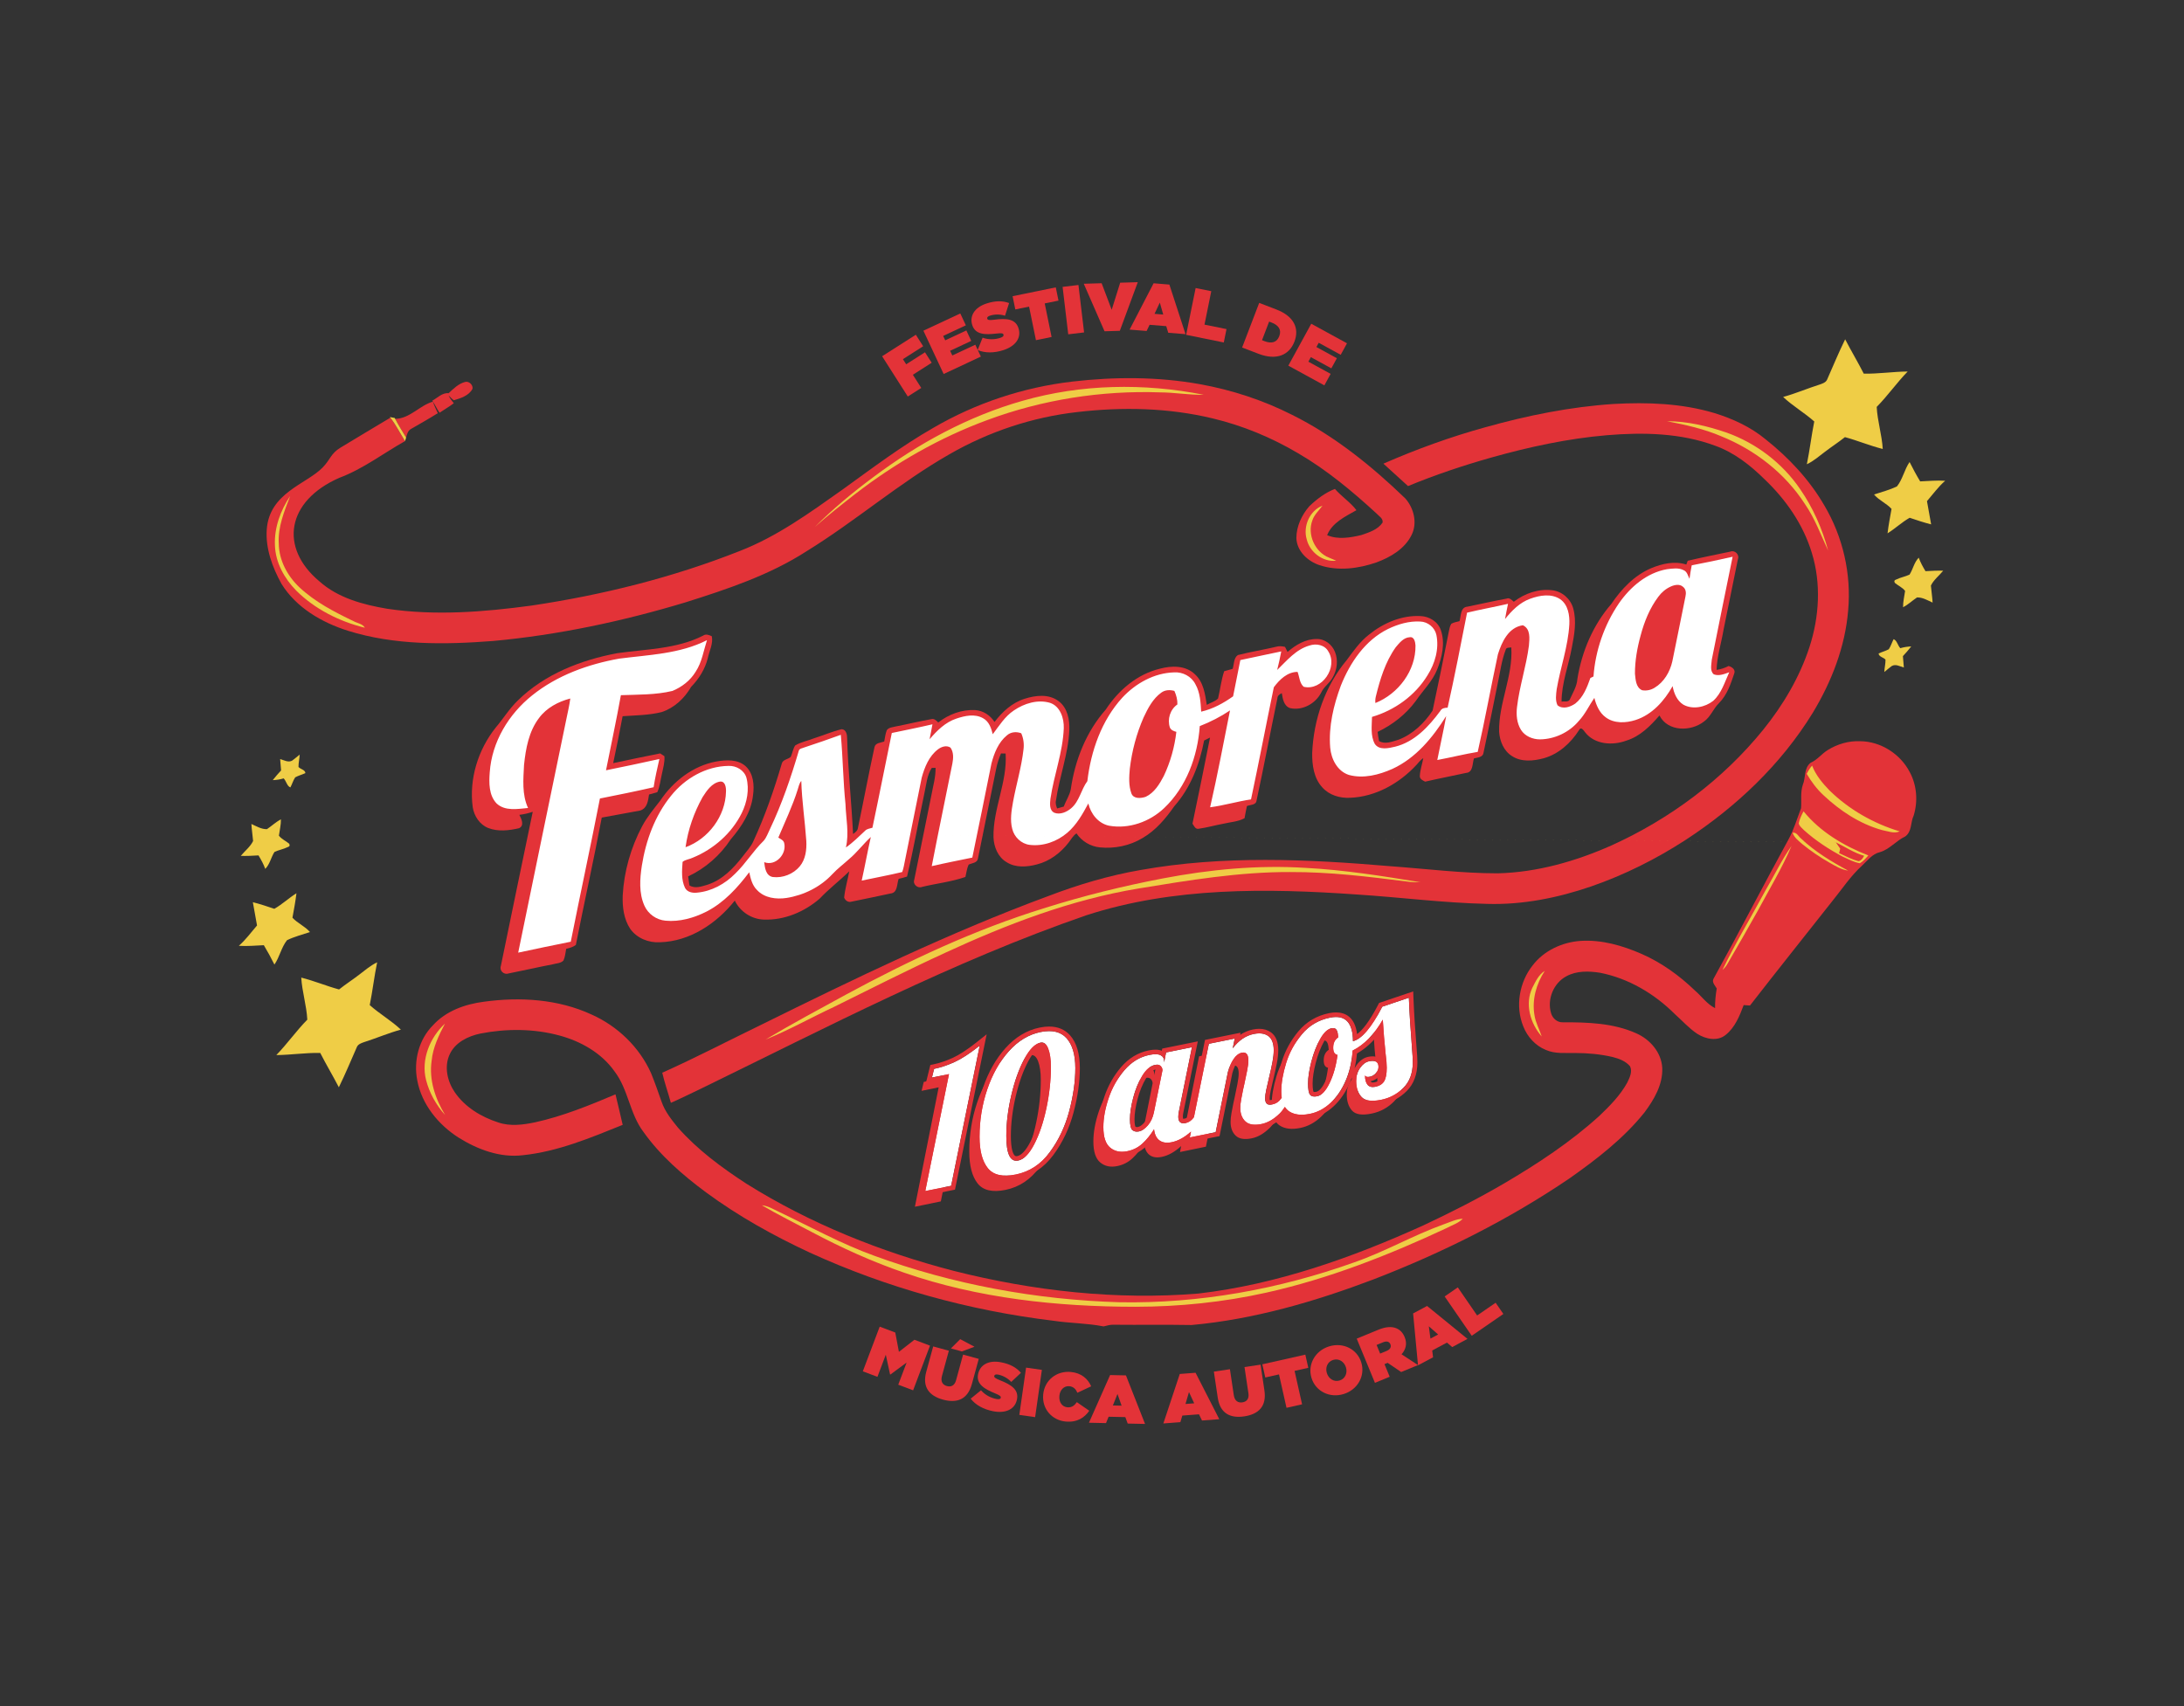 <svg xmlns="http://www.w3.org/2000/svg" id="Layer_1" viewBox="0 0 2560 2000"><rect x="0" y="0" width="2560" height="2000" fill="#333333" stroke="none"/><defs><style>      .st0, .st1 {        fill: #e33338;      }      .st2, .st3 {        fill: #fff;      }      .st3, .st1, .st4 {        fill-rule: evenodd;      }      .st4 {        fill: #efcd46;      }    </style></defs><g><path class="st0" d="M1031.14,1555.15l18.26,6.9,4.27,22.65,18.18-14.16,18.26,6.9-19.79,52.38-17.43-6.59,9.81-25.96-19.09,14.08-.3-.11-5.01-23.18-9.81,25.96-17.13-6.47,19.79-52.38Z"></path><path class="st0" d="M1085.71,1608.16l8.14-29.79,18.37,5.02-8.07,29.56c-1.83,6.71.86,10.52,5.72,11.85,4.86,1.33,9.05-.35,10.84-6.91l8.18-29.95,18.37,5.02-8.03,29.41c-5.04,18.45-17.75,22.77-33.88,18.37-16.13-4.4-24.53-14.66-19.64-32.57ZM1125.54,1569.85l16.73,8.88-14.77,5.5-12.89-3.52,10.93-10.87Z"></path><path class="st0" d="M1137.8,1639.59l12.08-9.8c5.09,5.71,11.55,8.92,17.99,10.17,3.3.64,4.88.05,5.17-1.44l.03-.16c.3-1.57-1.26-2.77-6.92-5.09-11.84-4.9-21.99-10.53-19.74-22.16l.03-.16c2.02-10.44,11.76-16.95,26.91-14.01,10.6,2.05,17.97,6.09,23.35,12.35l-11.36,10.67c-4.45-4.77-10.34-7.62-15.44-8.61-2.75-.53-4.19.17-4.45,1.5l-.03.16c-.29,1.49,1.02,2.72,6.62,4.95,13.56,5.31,22.19,11.22,20.04,22.3l-.03.16c-2.24,11.54-13.11,16.77-27.87,13.91-11.15-2.16-20.59-7.25-26.4-14.73Z"></path><path class="st0" d="M1202.73,1603.2l18.53,2.65-7.92,55.42-18.53-2.65,7.92-55.42Z"></path><path class="st0" d="M1222.79,1634.8v-.16c1.55-16.65,15.67-27.88,32.32-26.35,12.27,1.13,20.01,7.87,23.92,16.82l-16.2,7.59c-1.71-4.17-4.4-7.23-9.5-7.7-6.29-.58-10.94,4.54-11.56,11.23v.16c-.68,7.25,3.15,12.74,9.29,13.31,5.26.48,8.47-2.11,11.16-6.04l14.58,10.1c-5.46,7.85-13.89,13.91-27.75,12.63-15.45-1.42-27.85-14.29-26.26-31.58Z"></path><path class="st0" d="M1301.23,1611.91l18.56.4,22.39,56.9-20.32-.43-2.8-7.58-19.6-.42-3.04,7.46-20-.43,24.8-55.89ZM1314.7,1647.81l-4.83-13.71-5.41,13.49,10.24.22Z"></path><path class="st0" d="M1382.9,1610.64l18.5-1.41,27.8,54.43-20.26,1.54-3.52-7.27-19.54,1.49-2.3,7.71-19.94,1.52,19.25-58.01ZM1399.79,1645.04l-6.13-13.17-4.07,13.95,10.21-.78Z"></path><path class="st0" d="M1427.39,1638.44l-4.55-30.55,18.83-2.81,4.52,30.31c1.03,6.88,5.02,9.28,10.01,8.54,4.99-.74,8.15-3.96,7.14-10.69l-4.58-30.7,18.83-2.81,4.5,30.15c2.82,18.91-7.07,27.99-23.61,30.46-16.54,2.47-28.36-3.54-31.09-21.9Z"></path><path class="st0" d="M1499.2,1611.15l-16.08,3.61-3.47-15.45,50.41-11.33,3.47,15.45-16.08,3.61,8.8,39.18-18.26,4.1-8.8-39.17Z"></path><path class="st0" d="M1537.31,1615.38l-.05-.15c-4.78-15.52,4.17-31.84,20.68-36.93,16.51-5.09,32.9,3.26,37.68,18.78l.05.15c4.78,15.52-4.17,31.84-20.68,36.93-16.51,5.09-32.9-3.26-37.68-18.78ZM1577.68,1602.94l-.05-.15c-1.96-6.35-8.08-10.74-14.96-8.62-6.8,2.1-9.34,9.07-7.41,15.34l.05.15c1.96,6.35,8.08,10.74,14.96,8.62,6.8-2.1,9.34-9.07,7.41-15.34Z"></path><path class="st0" d="M1590.3,1569.25l25.3-10.42c9.17-3.78,15.96-3.89,21.08-1.76,4.39,1.83,7.6,5,9.79,10.33l.06.15c3.11,7.55,1.35,14.41-3.69,20.04l19.31,12.64-19.75,8.14-15.86-10.77-3.7,1.52,6.1,14.79-17.31,7.13-21.33-51.78ZM1625.23,1583.68c4.14-1.71,5.9-4.59,4.58-7.77l-.06-.15c-1.37-3.33-4.63-3.89-8.62-2.24l-7.55,3.11,4.18,10.13,7.47-3.08Z"></path><path class="st0" d="M1656.4,1539.66l16.37-8.74,47.37,38.62-17.92,9.57-6.15-5.24-17.29,9.23,1,7.99-17.64,9.42-5.75-60.85ZM1685.73,1564.35l-10.92-9.58,1.89,14.41,9.03-4.82Z"></path><path class="st0" d="M1693.36,1519.76l15.41-10.62,22.68,32.94,21.67-14.93,9.07,13.17-37.09,25.54-31.76-46.11Z"></path></g><g><path class="st1" d="M2151.86,987.38c10.99,5.4,21.3,12.39,33.21,15.78-1.39,2.76-3.22,5.71-6.5,6.39-8-2.1-15.36-6.01-22.85-9.43.42-1.76.84-3.49,1.3-5.24-1.76-2.5-3.49-4.98-5.16-7.51Z"></path><path class="st1" d="M920.87,977.95"></path><path class="st1" d="M935,925.67c1.15-3.51,1.78-7.34,4.25-10.23.65,23.53,4.27,46.82,5.87,70.28.57,10.35-.8,21.62-7.66,29.87-7.53,9.07-19.99,13.99-31.69,12.5-8.12-1.54-9.18-10.71-10.01-17.4,13.31,5.05,26.49-9.29,23.48-22.22-.59-3.53-4.33-4.85-6.91-6.58,7.83-18.61,16.6-36.9,22.67-56.21Z"></path><path class="st1" d="M823.57,934.4c4.84-7.57,10.8-16.51,20.29-18.18,6.35-.86,7.33,7.11,7.12,11.72-.52,28.61-20.59,55.55-47.41,65.2,2.83-20.5,9.88-40.63,20-58.75Z"></path><path class="st1" d="M893.04,1412.89c19.33,11.34,39.47,21.21,59.23,31.75,34.65,18.33,70.46,34.57,107.58,47.28,86.87,30.08,179.41,39.89,270.92,39.95,51.56-.06,103.15-5.34,153.48-16.56,73.3-16.3,143.54-43.94,211.39-75.67,6.39-3.52,13.78-5.6,19.02-10.95-8.2.32-15.54,4.27-23.14,6.8-35.53,12.88-68.43,31.96-104.14,44.33-88,31.49-181.59,48.44-275.15,46.75-97.72-2.87-195.17-20.83-287.05-54.35-38.97-14.05-75.3-34.12-112.63-51.88-6.3-2.98-12.43-6.75-19.5-7.45Z"></path><path class="st1" d="M499.44,1266.15c3.92,15.19,11.86,29.3,22.3,40.95-11.51-19-19.08-41.26-15.78-63.7,1.5-15.61,8.44-29.81,15.61-43.48-17.65,16.33-28.34,42.27-22.13,66.24Z"></path><path class="st1" d="M1796.13,1157.99c-8.98,18.93-2.33,41.93,11.01,56.99-2.74-8.38-7.24-16.22-8.5-25.05-3.09-18.05,2.17-36.57,12.03-51.74-7.24,4.46-10.79,12.54-14.54,19.8Z"></path><path class="st1" d="M2069.54,1043.63c-16.79,31.12-35.16,61.47-50.48,93.32,2.46-2.14,4.52-4.72,6.08-7.6,11.88-20.53,23.75-41.08,35.3-61.79,13.47-25.08,28.28-49.57,39.45-75.81-11.53,16.4-20.2,34.63-30.35,51.88Z"></path><path class="st1" d="M2101.21,976.25c1.97,5.78,7.04,9.45,11.46,13.31,9.94,8.08,20.6,15.32,31.75,21.68,6.91,3.87,13.84,8.25,21.88,9.32-19.56-10.48-38.84-22.13-55.02-37.46-3.2-2.46-5.26-7.86-10.07-6.85Z"></path><path class="st1" d="M2108.43,965.18c.74,3.48,4,5.67,6.33,8.16,13.62,12.23,29.08,22.28,45.22,30.88,6.5,2.91,12.96,6.5,20.07,7.71,3.96-2.24,6.93-5.79,9.95-9.14-28.63-11.2-56.38-27.6-75.94-51.73-2.36,4.48-4.66,9.09-5.62,14.11Z"></path><path class="st1" d="M2117.78,907.12c5.38,9.15,11.72,17.77,19.55,24.99,19.41,18.32,42.52,33.56,68.39,40.88,6.78,1.24,14.23,4.5,21,1.62-30.57-9.25-59.18-25.5-82.09-47.86-8.33-8.56-16.21-17.97-20.54-29.25-2.6,2.86-4.6,6.19-6.31,9.62Z"></path><path class="st1" d="M2142.44,879.22c11.33-7.05,24.72-10.94,38.1-10.33,24.04.24,46.94,14.92,57.95,36.13,8.35,15.41,9.79,34.25,4.68,50.91-3.91,8.15-1.83,18.69-9.91,24.61-10.67,4.97-18.2,15-29.75,18.43-8.94,2.04-14.36,9.72-20.72,15.61-13.47,12.15-23.44,27.48-34.84,41.49-32.24,40.86-64.73,81.55-96.68,122.66-2.48-.17-4.96-.35-7.39-.5-4.77,12.73-10.26,26.38-21.23,35.03-9.61,7.78-23.35,4.83-33.01-1.26-9.88-6.51-17.76-15.51-26.55-23.33-23.9-23.84-54.3-41.83-87.61-48.35-13.12-2.06-27.46-2.46-39.41,4.1-15.06,7.91-22.85,27.05-17.97,43.26,1.69,6.05,7.22,11.02,13.74,10.71,29.02-.06,59.19.81,86.11,12.91,16.17,7.09,29.54,22.45,30.47,40.6.8,19.53-9.63,37.15-20.92,52.27-24.53,30.57-55.87,54.69-87.72,77.14-71.51,48.56-149.37,87.42-229.94,118.51-68.58,25.95-139.78,46.78-213.04,53.43-30.28-.56-60.59,0-90.89-.33-4.25-.28-8.33.99-12.39,1.96-19.31-3.83-39.18-3.67-58.65-6.62-98.51-11.9-195.33-38.6-285.61-79.88-42.52-19.78-83.73-42.69-121.54-70.53-27.37-20.28-53.6-42.98-73.44-70.9-16.17-21.21-17.74-49.82-33.95-71.02-15.19-21.52-39.26-35.18-64.28-41.98-30.25-8.26-62.38-8.34-93.05-2.35-14.39,2.99-29.52,10.37-35.91,24.38-6.75,14.52-2.69,31.83,6.08,44.56,12.01,17.43,30.99,28.83,50.83,35.23,13.99,4.81,29.1,2.79,43.26-.16,32.57-7.16,63.56-19.85,94.19-32.77,2.93,11.88,5.63,23.83,8.44,35.76-37.77,15.24-76.08,31.33-116.96,35.58-26.74,3.24-53.12-6.67-75.44-20.64-23.75-15.16-43.22-39.02-48.43-67.19-4.48-22.73,1.85-47.76,18.33-64.36,15.23-16.93,37.78-24.9,59.85-27.73,42.31-5.81,87.03-3.11,126.23,15.04,30.45,13.59,56.05,38.21,69.7,68.76,4.47,11,8.4,22.24,12.31,33.47,3.94,11.43,11.61,21,19.14,30.27,23,26.07,51.23,46.88,80.25,65.76,74.86,46.91,157.81,80.07,243.17,102.24,93.35,23.56,190.51,34.4,286.65,26.55,91.75-10.69,179.8-41.9,263.55-79.84,32.24-15.09,64.03-31.25,94.76-49.22,39.28-23.08,77.59-48.28,111.4-78.93,12.35-11.74,24.55-24.09,32.9-39.09,2.8-5.86,6.44-12.81,3.4-19.28-5.09-6.14-12.97-9.02-20.46-10.94-14.34-3.34-29.09-4.67-43.78-4.69-11.53-.26-23.62,1.24-34.49-3.61-12.26-4.94-21.71-15.44-26.46-27.62-9.57-23.5-4.67-51.74,10.99-71.49,13.23-17.34,34.64-27.21,56.15-28.7,24.74-1.62,49.16,5.47,71.63,15.29,23.25,10.21,44.12,25.25,62.36,42.81,7.92,6.8,14.21,16,23.68,20.73-.13-7.74.67-15.45,1.96-23.06-1.86-3.3-5.81-7.02-3.92-11.11,29.89-54.22,58.28-109.28,88.04-163.6,6.33-11.53,9.95-24.32,14.71-36.54.74-9.09-.95-18.52,2.04-27.41,3.63-8.63,1.05-19.34,9.1-25.86,7.87-3.38,12.97-10.6,20.19-14.98Z"></path><path class="st1" d="M1361.24,811.92c4.45-3.31,10.12-3.44,15.32-2.02,2.25,5,3.7,10.34,3.53,15.88-8.5,5.86-12.03,17.31-8.81,27.03,1.34,3.07,4.54,4.35,7.59,5.09-2.06,17.91-7.05,35.54-14.77,51.84-4.99,9.51-11.08,19.59-21.17,24.32-5.47,1.85-14.11,2.74-16.71-3.86-3.41-9.29-2.77-19.46-1.9-29.13,2.44-20.67,7.82-41.01,16.17-60.07,5.05-10.77,10.85-21.99,20.74-29.09Z"></path><path class="st1" d="M1497.07,785.36c1.76-7.23,3.43-14.45,4.77-21.75-15.97,3.53-32.04,6.58-47.97,10.16-2.8,14.18-5.61,28.35-8.48,42.5-11.32,8.07-23.76,14.83-37.41,17.97-.67-10.95-1.23-22.46-6.8-32.22-4.56-9.1-14.87-14.52-24.93-13.82-23.29.62-45.09,12.83-60.72,29.62-24.38,26.76-36.78,62.38-40.98,97.86-7.43,9.99-9.22,23.58-19.05,31.87-5.21,4.38-12.83,7.76-19.52,5.26-6.25-2.86-5.28-10.84-4.71-16.46,4.09-27.77,14.55-54.49,15.64-82.7.41-11.55-4.07-25.62-16.03-29.73-14.47-4.33-30.35.6-42.47,8.9-10.56,7.01-17.23,17.99-24.74,27.86-1.73-7.14-4.44-14.97-11.26-18.69-9.7-5.57-21.35-2.99-31.32.35-13.01,4.27-22.81,14.1-31.48,24.24,1.03-5.86,2.46-11.66,3.38-17.54-15.82,3.72-31.77,6.85-47.65,10.2-7.7,37.01-14.85,74.12-22.73,111.09-2.98.95-6.44,1.14-8.64,3.56-7.24,6.77-14.24,13.86-22.43,19.52,3.96-16.77.02-33.93-.5-50.85-2.78-26.98-3.01-54.19-5.47-81.19-14.16,5.15-28.42,10.08-42.76,14.79-2.19,1.05-5.78,1.09-6.5,3.96-9.2,31.33-19.82,62.36-33.87,91.9-2.29,4.56-3.88,9.61-7.26,13.53-12.22,11.86-21.1,26.7-33.38,38.54-11.91,12.09-27.76,20.81-44.84,22.32-5.18.57-11.27-.52-13.97-5.51-4.58-9.45-3.62-20.4-2.89-30.57,3.26-2.8,8.23-3.01,12.08-4.97,24.38-10.01,45.48-28.57,57.27-52.28,6.19-12.71,9.12-27.64,5.45-41.53-2.66-8.78-11.92-14.08-20.83-13.74-26.36.31-51.16,14.6-67.4,34.9-19.02,23.35-29.65,52.55-34.32,82.04-2.39,15.49-3.55,32.15,2.97,46.84,4.33,9.84,14.09,16.74,24.8,17.67,16.54,1.56,33.16-3.2,47.85-10.58,20.61-10.54,36.46-27.98,50.24-46.18,1.67,7.43,3.49,15.37,9.2,20.87,8.71,9.34,22.49,11.05,34.54,9.24,20.27-3.2,39.75-12.87,53.78-27.98,6-6.43,13.05-11.71,19.55-17.59,9.31-7.82,16.59-17.68,25.46-25.88-3.83,16.99-6.91,34.11-10.69,51.11,15.8-3.41,31.77-6.27,47.48-10.06,1.65-4.35,2.3-8.98,3.24-13.5,6.4-32.36,13.2-64.64,19.59-97.01,3.41-12.4,8.54-25.31,19.12-33.33,4.04-3.07,10.02-5.1,14.64-2,3.81,5.37,3.45,12.42,2.23,18.6-7.98,40.12-16.46,80.16-24.2,120.35,15.78-3.67,31.69-6.76,47.55-10.04,7.7-36.75,14.96-73.59,22.43-110.37,3.18-12.11,8.12-24.68,18.05-32.84,4.63-4.17,11.2-4.7,16.87-2.52,2.63,5.93,3.48,12.45,2.66,18.88-2.35,20.89-8.54,41.09-12.31,61.72-1.81,10.32-3.63,21.08-.91,31.42,2.28,9.61,10.56,17.61,20.52,18.81,15.82,1.94,32.04-3.94,44.03-14.2,10.91-9.28,17.97-21.95,24.64-34.34,2.9,12.16,11.62,23.44,24.34,26.09,23.25,4.1,47.59-4.56,64.53-20.65,26.14-24.78,39.26-60.73,41.78-96.14,12.44-4.85,24.34-10.97,35.43-18.37-7.54,37.89-14.71,75.91-23.32,113.55,16.15-2.13,31.82-6.86,47.94-9.26,9.3-43.7,17.67-87.67,26.74-131.43,6.6-8.92,15.93-18.05,27.83-18.03,2.25,5.8,2.21,13.14,7.18,17.46,21.41,5.11,40.6-22.96,28.86-41.45-4.21-7.72-14.18-9.59-22-6.93-15.88,4.45-26.55,17.68-37.93,28.65Z"></path><path class="st1" d="M1509.23,764.21c9.43-8.18,21.12-15.23,34-15.12,9.51-.37,18.25,6.48,21.59,15.16,3.89,9.66,2.54,20.93-2.63,29.83-3.51,6.71-10.4,10.83-13.53,17.78-6.6,13-22.12,21.54-36.56,18.22-7.26-2.51-8.58-10.97-9.62-17.53-2.52,1.28-5.14,2.91-5.18,6.12-8.27,39.87-15.82,79.92-24.41,119.71-.53,5.53-7.4,4.91-11.3,6.5-1.01,4.74-1.98,9.49-2.79,14.29-7.58,4.08-16.33,4.44-24.54,6.39-9.86,1.8-19.54,4.62-29.49,5.99-3.81.57-5.22-3.57-6.99-6.01,7.11-33.58,13.82-67.26,20.57-100.93-2.31,1.15-4.62,2.28-6.94,3.44-5.3,27.93-15.87,55.49-34.93,77.02-10.1,14.44-21.76,28.38-37.24,37.33-14.87,9.02-32.82,12.68-50.08,10.94-10.96-1.11-21.25-7.18-27.32-16.39-4.08,2.61-6.31,7.05-9.24,10.76-9.36,12.07-22.22,21.89-37.22,25.62-11.51,3.07-24.87,4.1-35.35-2.57-10.2-5.84-15.08-17.95-15.5-29.26-.68-33.4,16.38-64.76,14.22-98.17-1.81-.04-3.64-.08-5.45-.1-2.4,5.82-4.44,11.78-5.62,17.99-7.15,35.05-14.15,70.12-21.36,105.15-.71,5.28-7.16,5.34-10.94,7.18-2.08,4.54-2.58,9.64-3.77,14.46-16.39,5.7-33.84,7.57-50.67,11.62-5.11,2.21-11.24-2.85-9.3-8.31,6.71-33.14,13.42-66.3,20.15-99.43,1.9-10.54,5.07-20.98,4.83-31.79-1.11.02-3.34.06-4.46.08-5.72,8.79-6.33,19.72-8.64,29.73-6.87,32.51-12.65,65.29-20.32,97.64-3.24,1.05-6.52,1.98-9.84,2.66-2.24,5.99-.99,16.44-9.54,17.19-15.16,3.22-30.35,6.48-45.55,9.53-3.89,1.24-7.47-1.16-8.79-4.77,1.03-10.42,4.1-20.48,5.96-30.77-11.22,11.01-23.82,20.52-34.59,31.99-17.88,15.5-41.51,25.5-65.39,24.59-14.43-.38-27.96-9.24-34.16-22.26-21.27,26.82-52.68,47.88-87.75,48.85-13.27.78-26.99-4.73-34.8-15.69-7.59-11.45-9.3-25.66-8.83-39.09,1.53-28.29,9.47-56.13,22.72-81.14,5.79-10.93,13.74-20.41,21.27-30.13,15.13-22.65,38.38-40.77,65.58-45.84,11.53-2.04,25.14-2.89,34.51,5.51,9.24,8.46,10.33,22.3,8.67,34.02-2.21,19.8-13.49,37.01-26.18,51.78-12.28,18.64-29.59,33.87-49.84,43.34.45,3.53.97,7.05,1.46,10.58,6.67,4.19,14.56,1.11,21.46-.9,17.14-5.66,30.13-19.06,40.94-32.97,4.35-5.91,9.72-11.24,12.63-18.11,13.56-29.31,24.16-59.92,33.26-90.89,1.22-4.8,7.39-4.84,10.54-7.88,1.86-4.34,2.54-9.22,5.09-13.26,6.88-4.25,15.08-5.57,22.51-8.58,10.73-3.37,21.1-7.9,32.04-10.54,5.56.35,6.45,6.81,6.42,11.2,1.03,37.3,5.11,74.45,6.92,111.69,2.48-1.79,5.28-3.74,5.7-7.03,6.62-31.53,12.52-63.21,19.39-94.67,1.07-5.36,7.34-5.18,11.43-6.73.85-4.45,1.37-9.01,3-13.26,2.38-3.43,6.97-3.41,10.62-4.42,13.8-2.68,27.5-6.04,41.34-8.5,3.61-1.13,6.04,1.64,8.38,3.86,12.1-9.53,27.52-15.32,43.03-14.56,9.45.52,17.87,6.08,22.94,13.95,9.08-11.95,20.68-22.61,35.24-27.18,12.83-4.13,28.42-5.91,39.85,2.76,10.42,7.72,13.1,21.71,12.58,33.94-1.19,28.17-11.75,54.81-15.66,82.58-.82,3.2.23,6.29,1.37,9.28,2.58-.74,5.18-1.46,7.8-2.19,2.45-6.97,6.93-13.2,8.25-20.52,4.84-33.98,18.11-67.34,40.99-93.26,14.81-22.55,36.78-41.49,63.48-47.86,13.59-3.68,30.08-3.96,40.88,6.46,10.14,9.11,12.05,23.23,14.03,35.96,4.29-2.65,9.72-3.83,13.21-7.53,2.55-10.6,3.67-21.54,7.15-31.91,3.28-.97,6.6-1.9,9.95-2.8,1.67-5.34,1.07-12.64,6.08-16.16,14.83-3.75,29.99-6.21,44.9-9.72,3.43-1.05,6.96-.66,10.4.14.99,1.98,1.98,4,2.99,6.01Z"></path><path class="st1" d="M1636.03,758.73c4.31-5.09,9.26-11.43,16.5-11.74,5.3-.76,6.35,5.79,6.65,9.66.48,29.48-20.09,56.68-47,67.48-.26-2.5-.11-4.97.46-7.4,4.95-20.26,11.17-40.81,23.39-57.99Z"></path><path class="st1" d="M628.5,861.74c-7.59,20.38-8.9,42.52-8.21,64.06.99,5.9,1.07,13.2,5.98,17.39,6.12-32.03,13.34-63.88,19.42-95.94-6.87,2.99-15.1,6.54-17.19,14.5Z"></path><path class="st1" d="M725.97,772.07c-36.58,6.52-72.9,19.58-102.14,43.05-27.52,21.92-47.32,54.61-49.78,90.11-.97,12.43-1.15,26.97,8.03,36.64,9.94,9.3,24.61,6.42,36.86,5.32-7.26-15.86-5.55-33.51-4.71-50.42,2.01-19.21,5.59-39.3,17.56-55.04,8.79-11.96,22.55-19.23,36.67-22.89-1.03,8.14-3.01,16.13-4.62,24.17-18.82,91.27-37.78,182.47-56.44,273.74,20.52-4.38,41.05-8.72,61.62-12.82,11.13-56.02,23.27-111.82,34.17-167.86,21.02-4.15,42.05-8.44,62.94-13.22,1.71-11.15,4.27-22.11,6.74-33.09-20.79,4.68-41.66,8.93-62.54,13.22,5.81-29.33,12.12-58.6,17.43-88.03,20.17-.77,40.7-.25,60.47-5,10.96-4.53,20.89-12.17,27.12-22.41,7.36-11.13,9.31-24.6,13.33-37.09-31.81,16.13-68.08,17.12-102.73,21.63Z"></path><path class="st1" d="M1958.5,687.53c4.46-2,10.46-3.26,14.43.5,3.42,2.59,3.62,7.39,2.72,11.24-5.01,25.33-10.29,50.62-15.38,75.93-2.77,12.42-9.78,24.47-20.93,31.09-4.29,2.67-9.57,3.73-14.52,2.84-7.39-3.3-7.62-12.5-8.38-19.37-.04-15.2,2.65-30.32,6.69-44.94,4.27-16.09,10.64-31.92,20.71-45.28,3.76-5.18,8.81-9.4,14.67-12.01Z"></path><path class="st1" d="M1983.01,662.69c-1.09,5.26-1.92,10.56-2.63,15.86-1.89-3.5-2.64-8.16-6.6-9.96-6.06-3.3-13.4-2.06-19.93-1.26-23.56,4.19-42.79,20.75-56.13,39.87-17.25,25.29-27.69,55.35-29.89,85.88-.91.44-2.72,1.33-3.64,1.76-3.87,10.92-8.31,22.54-17.69,29.97-5.92,4.06-14.63,7.12-20.83,2.02-2.83-5.86-1.68-12.69-.97-18.89,4.38-25.44,13.39-50.07,14.81-75.95.53-10.54-1.39-22.89-10.58-29.45-10.52-7.06-24.1-4.67-35.26-.61-12.29,4.39-21.54,13.88-29.54,23.79.97-5.98,2.4-11.88,3.51-17.84-15.95,3.69-32.08,6.52-47.99,10.38-7.32,37.17-14.52,74.41-22.79,111.36-3.43.1-6.94.59-8.67,3.96-13.48,18.22-30.12,36.23-52.98,41.81-7.61,1.76-18.55,4.44-23.73-3.33-5.22-9.68-3.43-21.1-3.26-31.62,26.51-7.78,50.5-24.94,64.98-48.63,8.82-13.92,13.84-31.02,10.5-47.44-1.83-8.74-10.01-15.45-18.89-15.72-13.12-.76-26.17,3.09-37.89,8.75-26.72,13.18-44.43,39.32-55.2,66.32-8.58,23.1-14.53,47.88-12.52,72.68,1.17,13.38,8.31,27.63,21.84,32.05,17.12,4.69,35.32-.04,51.14-7.09,27.46-12.64,47.28-36.76,62.97-61.85-3.11,17.21-7.03,34.29-10.42,51.46,15.84-2.93,31.5-6.9,47.4-9.53,8.62-37.98,15.49-76.35,23.69-114.41,4.53-14.44,12.37-31.62,29.25-34.02,9.2,4.31,7.78,15.43,7.09,23.83-3.11,24.3-11.11,47.71-13.96,72.05-1.13,9.06-.25,18.82,4.64,26.72,4.65,7.47,13.69,11.17,22.26,11.17,17.33-.21,34.27-8.26,45.42-21.48,7.57-8.04,12.14-18.2,18.34-27.14,2.17,8.57,5.86,17.32,13.22,22.71,9.95,7.51,23.65,6.85,34.99,3.24,19.44-6.23,33.81-22.43,43.53-39.77,1.49,8.37,5.07,17.07,12.58,21.76,11.06,6.04,25.4,3.03,34.99-4.48,9.76-8.8,13.44-21.93,18.78-33.5-5.72,2.04-12.05,4.7-18.07,2.44-4.96-4.13-2.73-11.55-2.39-17.15,8-40.27,16.24-80.5,24.43-120.72-15.91,3.69-31.89,6.93-47.9,10.04Z"></path><path class="st1" d="M1978.27,657.36c16.56-3.93,33.27-7.23,49.93-10.73,5.28-2.15,11.04,3.52,8.92,8.84-5.59,27.5-11.17,55-16.79,82.5-2.62,15.76-7.68,31.24-8.21,47.29,4.91-.65,9.63-2.25,14.02-4.54,3.97,1.05,8.54,4.19,6.62,8.97-4.1,12.22-8.44,25.11-17.74,34.46-6.71,6.48-9.78,15.99-17.52,21.54-15.3,12.15-42.59,12.27-52.33-6.96-10.71,12.32-22.76,24.57-38.82,29.46-16.07,5.99-37.03,4.73-48.28-9.66-1.69-2.19-4.92-7.3-7.11-2.74-9.7,15.17-23.85,28.16-41.49,33.09-12.05,3.24-26.07,4.66-37.05-2.48-9.78-6.02-14.52-17.61-15.21-28.7-.7-33.6,16.47-65.12,14.26-98.77-2.21.52-5.82-.3-6.5,2.62-4.99,12.94-6.6,26.8-9.53,40.27-5.61,26.9-10.77,53.9-16.56,80.77-.77,5.28-7.1,5.38-11.16,6.46-2.1,6-.74,16.39-9.3,17.02-15.92,3.52-32,6.53-47.9,10.23-2.8-1.43-6.46-2.97-6.27-6.77.38-7.11,2.87-13.91,4.08-20.88-3.18,2.13-5.52,5.16-8,7.98-20.07,21.73-47.94,37.46-77.91,38.58-11.8.62-24.3-3.05-32.37-12.07-10.04-10.74-12.15-26.32-11.96-40.45,1.67-39.3,15.09-78.62,40.51-108.94,7.84-10.56,15.48-21.6,26-29.75,16.87-13.69,38.4-22.97,60.44-21.81,10.25.37,20.54,6.5,23.88,16.55,5.18,15.07,1.47,31.64-4.31,46.02-5.55,14.05-16.73,24.57-25.04,36.88-11.51,15.64-27.28,28-44.77,36.33.39,3.59.97,7.16,1.67,10.73,7.23,4.33,15.62.47,22.95-1.62,16.58-6.33,30.17-19.49,39.81-34.06,6.58-30.98,13.06-62.03,19.1-93.12.58-3.01,1.2-6.08,2.86-8.7,2.94-1.67,6.33-2.19,9.59-3.03,1.85-6.09.81-16.41,9.39-17.02,15.23-3.05,30.37-6.64,45.67-9.39,3.59-1.51,6.12,1.63,8.56,3.65,12.64-9.78,28.97-15.49,45.02-13.49,11.62,1.28,21.7,10.23,24.69,21.46,4.08,14.91,1.26,30.59-1.62,45.44-3.82,21.25-12.05,41.89-12.11,63.67,3.01-.66,7.49.85,9.49-2.13,3.53-8.02,8.54-15.65,9.1-24.64,5.16-31.96,18.31-63.05,39.65-87.59,11.78-17.52,27.01-33.63,46.75-42.03,12.9-5.38,27.56-8.76,41.24-4.31.42-1.11,1.26-3.34,1.68-4.45Z"></path><path class="st1" d="M1362.86,1029.77c-47.05,9.03-93.65,20.52-139.32,34.99-80.93,25.04-157.98,61.12-232.35,101.41-31.37,17.2-63.02,34.04-93.71,52.41,27.25-11.03,52.93-25.54,79.55-37.96,43.32-21.41,86.43-43.3,130.35-63.47,72.66-33.56,148.22-62.63,227.5-75.66,58.71-9.59,117.75-19.46,177.44-19.23,45.98-.21,91.73,5.36,137.28,11.18,5.07.72,10.23.85,15.39.78-44.47-7.3-89.1-14.44-134.16-16.81-56.21-3.6-112.71,1.8-167.96,12.36Z"></path><path class="st1" d="M1953.99,493.78c21.59,4.15,43.28,8.96,63.59,17.65,39.53,15.97,74.79,43.34,98.01,79.32,11.66,16.85,18.71,36.22,27.25,54.67-6.81-25.6-17.72-50.17-32.76-71.99-20.75-30.49-51.4-53.86-86.09-66.26-22.5-7.73-46.12-13.4-70.01-13.39Z"></path><path class="st1" d="M1741.2,500.82c49.15-13.8,99.49-23.95,150.5-27.29,39.36-2.17,79.48-.72,117.5,10.58,21.71,6.65,42.79,16.34,60.38,30.88,27.17,21.58,51.39,47.38,68.84,77.53,21.81,36.76,31.79,80.45,27.92,123.05-3.51,42.65-19.4,83.48-41.4,119.89-37.18,60.67-90.09,110.72-149.48,149.38-34.45,22.32-71.43,40.79-110.24,54.25-39.13,13.43-80.45,21.76-121.97,20.5-51.04-1.13-101.74-7.73-152.63-10.99-105.91-7.43-215.16-8.79-317.25,24.34-156.59,54.09-303.66,131.13-452.25,203.52-11.57,5.47-23,11.23-34.74,16.34-3.22-11.82-7.38-23.37-10.11-35.3,39.22-17.55,77.34-37.5,116.02-56.23,110.14-54.38,220.87-108.14,336.21-150.74,35.19-13.47,71.48-24.28,108.65-30.69,96.57-17.25,195.34-12.71,292.56-4.42,41.94,3.05,83.82,8.35,125.94,8.35,46.19-1.14,91.37-14.1,133.39-32.76,68.44-31.02,130.4-77.13,177.76-135.61,23.31-28.89,42.58-61.39,54.15-96.77,11.53-35.46,13.92-74.55,2.82-110.43-10-33.25-30.45-62.63-55.47-86.41-16.63-16.43-35.53-31.26-57.75-39.24-40.39-15.04-84.49-15.92-126.95-12.37-46.08,3.9-91.45,13.78-135.91,26.28-32.98,9.34-65.56,20.26-97.24,33.35-9.57-8.82-19.19-17.57-28.87-26.28,38.82-16.98,78.75-31.46,119.63-42.73Z"></path><path class="st1" d="M463.22,491c17.08-.21,28.49-15.64,44.18-20.17,1.55,4.63,3.74,9.05,5.74,13.53-10.15,6.4-20.61,12.25-30.99,18.26-3.96,1.94-5.16,6.37-6.1,10.31-4.38-7.26-8.94-14.39-12.83-21.93Z"></path><path class="st1" d="M545.24,447.73c4.55-1.22,9.49,3.58,8.59,8.12-4.25,8.04-13.74,10.94-21.84,13.38-2.42-1.52-4.13-3.87-6.23-5.77,1.55,3.38,3.79,6.38,6.17,9.22-5.3,4.1-11.16,7.34-16.69,11.11-2.95-4.13-4.97-8.8-7.84-12.97l-.72-1.09c6.12-3.3,11.66-9.57,19.15-8.79,5.73-5.3,11.61-11.22,19.41-13.22Z"></path><path class="st1" d="M1531.69,632.27c3.58,15.06,18.94,26.88,34.55,25.01-2.8-1.2-5.63-2.33-8.38-3.55-16.47-6.46-25.83-27.07-19.58-43.65,2.21-6.82,7.78-11.66,11.88-17.32-15.08,5.83-23.02,24.3-18.48,39.52Z"></path><path class="st1" d="M322.28,639.31c.6,20.16,11.08,38.82,24.92,53,21.93,21.83,50.6,36.23,80.47,43.55-2.75-4.76-8.9-5.26-13.33-7.73-22.48-10.77-45.03-22.49-63.39-39.65-14.01-13.26-23.92-31.6-24.17-51.2-1.22-19.55,6.48-37.91,13.3-55.78-11.32,16.96-18.79,37.19-17.8,57.81Z"></path><path class="st1" d="M1198.66,469.84c-63.45,18.01-122.22,49.98-174.85,89.4-24.15,17.93-47.44,37.22-68.67,58.51,15.29-13.59,31.4-26.26,47.53-38.82,46.85-36.23,98.88-66,154.51-86.48,64.49-23.99,133.78-34.86,202.52-32.49,17.15.04,34.12,3.18,51.29,2.82-70.06-13.9-143.48-12.62-212.32,7.06Z"></path><path class="st1" d="M750.6,950.12l-45.24,8.31c-9.45,49.88-20.52,99.43-30.34,149.23-3.3,2.62-7.39,3.62-11.36,4.61-.91,4.59-1.2,9.45-3.22,13.76-3.3,3.34-8.39,3.2-12.62,4.41-17.33,3.32-34.52,7.33-51.82,10.73-5.34,1.86-10.87-3.31-8.92-8.8,12.46-60.24,24.78-120.51,37.38-180.74-5.09,1.74-10.35,2.94-15.7,3.59,2.47,4.63,6.19,12.5-.27,15.64-11.8,2.75-24.78,4.29-36.35-.28-9.92-4.03-16.33-13.86-18.01-24.21-4.48-33.18,6.23-67.52,26.99-93.57,8.86-10.39,16.01-22.24,25.93-31.73,31.28-30.8,73.78-47.36,116.33-55.35,33.83-4.86,69.53-4.78,100.69-20.56,3.28-2.4,7.05-.83,10.29.68,1.78,8.75-2.85,17.02-4.62,25.41-3.2,12.96-10.35,24.45-19.62,33.91-7.69,13.45-19.72,24.69-34.59,29.6-14.96,3.67-30.42,3.79-45.71,4.82-3.5,18.36-7.11,36.73-11.05,55,18.33-3.83,36.63-7.87,55.04-11.4,1.25.8,3.75,2.46,5.01,3.26.59,7.18-1.59,14.09-2.99,21.04-1.7,7.07-2.25,14.52-5.36,21.16-3.24.89-6.44,1.79-9.66,2.73-1.2,7.3-1.96,15.88-10.19,18.75Z"></path><path class="st1" d="M1256.51,447.35c49.83-5.8,100.64-5.86,150.15,3.03,37.35,6.77,73.87,18.69,107.78,35.87,49.65,24.63,93.2,59.83,132.91,98.15,9.91,11.29,14.2,28.51,7.4,42.43-7.94,16.45-24.73,26.34-41.3,32.44-21.23,7.32-45.01,10.46-66.69,3.26-13.86-4.54-26.66-16.43-27.21-31.77,0-13.69,6.25-27.01,15.08-37.23,8.74-8.35,18.75-16.05,30.11-20.39,7.78,8.92,18.07,15.53,25.22,24.92-13.01,7.45-28.36,14.47-34.36,29.28,12.69,5.43,27.12,2.95,40.1-.13,9.05-3.09,19.27-6.29,24.9-14.6.82-5.03-4.33-7.51-7.15-10.71-28.51-26.2-58.52-51.2-92.09-70.71-31.08-18.36-64.82-32.35-99.96-40.73-51.8-12.48-105.87-13.61-158.62-7.43-52.73,5.93-104.03,23.06-150,49.53-58.66,33.45-109.82,78.19-167.28,113.57-43.38,28-92.83,44.46-141.74,59.9-73.6,22.21-149.23,38.31-225.84,45.37-56.78,4.37-115.34,5.15-170.25-12.03-30.56-9.68-60.38-27.01-77.65-54.81-10.81-19.48-18.95-41.74-17.35-63.93,3.08-42.92,46.34-53.1,65.28-72.37,9.55-9.68,9.47-16.48,21.21-23.55,19.39-11.78,38.9-23.39,58.37-35.05,6.62,8.56,11.46,18.3,17.19,27.44-25.62,14.41-49.26,32.67-77.01,43.03-61.86,27.14-70.65,81.84-23.31,121.37,21.84,19.53,51.29,27.37,79.52,32.13,56.05,8.35,113.07,3.82,168.95-3.73,83.32-12.42,165.74-32.9,244.13-63.95,43.75-16.94,81.95-44.72,119.97-71.62,35.01-25.22,69.52-51.37,107.06-72.82,49.67-28.99,105.33-47.42,162.44-54.15Z"></path><path class="st3" d="M935,925.67c-6.06,19.31-14.83,37.6-22.67,56.21,2.57,1.73,6.31,3.05,6.91,6.58,3.01,12.93-10.17,27.27-23.48,22.22.83,6.7,1.89,15.86,10.01,17.4,11.7,1.49,24.15-3.43,31.69-12.5,6.85-8.25,8.23-19.52,7.66-29.87-1.59-23.46-5.22-46.75-5.87-70.28-2.47,2.89-3.09,6.72-4.25,10.23ZM823.57,934.4c-10.11,18.11-17.17,38.25-20,58.75,26.82-9.66,46.89-36.59,47.41-65.2.21-4.61-.77-12.58-7.12-11.72-9.49,1.67-15.45,10.6-20.29,18.18ZM1361.24,811.92c-9.88,7.1-15.69,18.32-20.74,29.09-8.35,19.06-13.74,39.4-16.17,60.07-.87,9.68-1.5,19.84,1.9,29.13,2.59,6.59,11.24,5.71,16.71,3.86,10.08-4.73,16.17-14.81,21.17-24.32,7.72-16.3,12.71-33.93,14.77-51.84-3.05-.74-6.25-2.02-7.59-5.09-3.22-9.72.31-21.17,8.81-27.03.17-5.54-1.28-10.88-3.53-15.88-5.2-1.42-10.87-1.29-15.32,2.02ZM1497.07,785.36c11.38-10.98,22.05-24.21,37.93-28.65,7.82-2.67,17.79-.79,22,6.93,11.74,18.49-7.45,46.56-28.86,41.45-4.97-4.31-4.93-11.66-7.18-17.46-11.91-.02-21.23,9.1-27.83,18.03-9.07,43.76-17.44,87.72-26.74,131.43-16.11,2.4-31.79,7.14-47.94,9.26,8.62-37.64,15.78-75.66,23.32-113.55-11.09,7.41-23,13.53-35.43,18.37-2.52,35.4-15.63,71.36-41.78,96.14-16.93,16.08-41.28,24.75-64.53,20.65-12.73-2.66-21.45-13.93-24.34-26.09-6.68,12.39-13.74,25.06-24.64,34.34-11.99,10.26-28.21,16.13-44.03,14.2-9.96-1.2-18.24-9.2-20.52-18.81-2.73-10.34-.91-21.1.91-31.42,3.77-20.63,9.96-40.82,12.31-61.72.82-6.44-.02-12.96-2.66-18.88-5.68-2.18-12.24-1.65-16.87,2.52-9.93,8.16-14.87,20.73-18.05,32.84-7.47,36.78-14.73,73.62-22.43,110.37-15.86,3.28-31.77,6.37-47.55,10.04,7.74-40.18,16.22-80.22,24.2-120.35,1.22-6.19,1.58-13.23-2.23-18.6-4.62-3.1-10.6-1.07-14.64,2-10.58,8.02-15.72,20.93-19.12,33.33-6.39,32.37-13.19,64.65-19.59,97.01-.94,4.52-1.59,9.14-3.24,13.5-15.71,3.79-31.68,6.66-47.48,10.06,3.78-17,6.85-34.12,10.69-51.11-8.86,8.21-16.15,18.06-25.46,25.88-6.5,5.89-13.55,11.16-19.55,17.59-14.03,15.1-33.51,24.78-53.78,27.98-12.05,1.81-25.83.11-34.54-9.24-5.71-5.49-7.53-13.44-9.2-20.87-13.78,18.2-29.62,35.63-50.24,46.18-14.69,7.38-31.31,12.15-47.85,10.58-10.71-.93-20.47-7.82-24.8-17.67-6.52-14.69-5.36-31.35-2.97-46.84,4.68-29.5,15.3-58.69,34.32-82.04,16.24-20.3,41.04-34.59,67.4-34.9,8.91-.34,18.17,4.96,20.83,13.74,3.68,13.88.74,28.82-5.45,41.53-11.78,23.71-32.88,42.27-57.27,52.28-3.85,1.96-8.82,2.17-12.08,4.97-.73,10.17-1.7,21.12,2.89,30.57,2.7,4.99,8.79,6.08,13.97,5.51,17.08-1.51,32.93-10.23,44.84-22.32,12.28-11.84,21.17-26.68,33.38-38.54,3.38-3.92,4.97-8.97,7.26-13.53,14.05-29.54,24.67-60.57,33.87-91.9.72-2.86,4.31-2.91,6.5-3.96,14.33-4.71,28.59-9.64,42.76-14.79,2.46,27,2.69,54.21,5.47,81.19.52,16.92,4.46,34.08.5,50.85,8.19-5.66,15.19-12.75,22.43-19.52,2.21-2.43,5.67-2.61,8.64-3.56,7.87-36.97,15.03-74.08,22.73-111.09,15.88-3.34,31.83-6.48,47.65-10.2-.93,5.88-2.35,11.68-3.38,17.54,8.67-10.14,18.47-19.97,31.48-24.24,9.97-3.34,21.62-5.93,31.32-.35,6.82,3.72,9.53,11.55,11.26,18.69,7.51-9.87,14.18-20.85,24.74-27.86,12.12-8.29,28.01-13.23,42.47-8.9,11.96,4.1,16.44,18.17,16.03,29.73-1.09,28.22-11.55,54.93-15.64,82.7-.57,5.61-1.54,13.59,4.71,16.46,6.68,2.5,14.31-.89,19.52-5.26,9.83-8.29,11.62-21.88,19.05-31.87,4.2-35.48,16.59-71.1,40.98-97.86,15.63-16.79,37.43-29.01,60.72-29.62,10.05-.7,20.36,4.72,24.93,13.82,5.57,9.76,6.12,21.27,6.8,32.22,13.65-3.14,26.08-9.9,37.41-17.97,2.86-14.15,5.68-28.32,8.48-42.5,15.93-3.58,32-6.63,47.97-10.16-1.34,7.3-3.01,14.52-4.77,21.75ZM725.97,772.07c34.65-4.5,70.92-5.49,102.73-21.63-4.02,12.49-5.97,25.96-13.33,37.09-6.23,10.24-16.16,17.88-27.12,22.41-19.76,4.75-40.29,4.23-60.47,5-5.3,29.44-11.62,58.7-17.43,88.03,20.87-4.29,41.75-8.54,62.54-13.22-2.47,10.98-5.03,21.95-6.74,33.09-20.89,4.78-41.92,9.07-62.94,13.22-10.91,56.05-23.04,111.85-34.17,167.86-20.57,4.1-41.1,8.44-61.62,12.82,18.67-91.27,37.62-182.48,56.44-273.74,1.61-8.04,3.58-16.03,4.62-24.17-14.12,3.67-27.88,10.94-36.67,22.89-11.97,15.74-15.55,35.83-17.56,55.04-.85,16.92-2.55,34.56,4.71,50.42-12.25,1.1-26.92,3.98-36.86-5.32-9.19-9.68-9-24.22-8.03-36.64,2.46-35.5,22.26-68.19,49.78-90.11,29.24-23.47,65.56-36.53,102.14-43.05ZM1636.03,758.73c-12.22,17.17-18.45,37.73-23.39,57.99-.57,2.44-.72,4.91-.46,7.4,26.9-10.79,47.47-38,47-67.48-.29-3.86-1.34-10.42-6.65-9.66-7.24.31-12.19,6.65-16.5,11.74ZM1958.5,687.53c-5.86,2.6-10.91,6.83-14.67,12.01-10.06,13.36-16.44,29.19-20.71,45.28-4.04,14.62-6.73,29.75-6.69,44.94.76,6.87.99,16.07,8.38,19.37,4.95.89,10.23-.17,14.52-2.84,11.15-6.63,18.16-18.68,20.93-31.09,5.09-25.31,10.37-50.6,15.38-75.93.91-3.85.7-8.64-2.72-11.24-3.97-3.76-9.97-2.5-14.43-.5ZM1983.01,662.69c16.01-3.11,32-6.35,47.9-10.04-8.19,40.23-16.43,80.45-24.43,120.72-.33,5.59-2.56,13.02,2.39,17.15,6.02,2.26,12.35-.4,18.07-2.44-5.34,11.57-9.02,24.69-18.78,33.5-9.59,7.51-23.92,10.52-34.99,4.48-7.51-4.69-11.09-13.39-12.58-21.76-9.72,17.34-24.09,33.54-43.53,39.77-11.34,3.61-25.04,4.27-34.99-3.24-7.36-5.39-11.05-14.14-13.22-22.71-6.21,8.95-10.77,19.1-18.34,27.14-11.15,13.22-28.09,21.27-45.42,21.48-8.56,0-17.61-3.7-22.26-11.17-4.88-7.9-5.77-17.65-4.64-26.72,2.85-24.34,10.84-47.75,13.96-72.05.69-8.4,2.1-19.52-7.09-23.83-16.88,2.4-24.72,19.58-29.25,34.02-8.2,38.06-15.06,76.43-23.69,114.41-15.91,2.63-31.56,6.6-47.4,9.53,3.38-17.17,7.3-34.25,10.42-51.46-15.7,25.09-35.52,49.2-62.97,61.85-15.82,7.05-34.02,11.78-51.14,7.09-13.53-4.42-20.68-18.67-21.84-32.05-2.01-24.8,3.94-49.58,12.52-72.68,10.77-27,28.49-53.14,55.2-66.32,11.73-5.66,24.77-9.51,37.89-8.75,8.88.27,17.06,6.98,18.89,15.72,3.34,16.43-1.68,33.53-10.5,47.44-14.49,23.69-38.47,40.85-64.98,48.63-.17,10.52-1.96,21.95,3.26,31.62,5.18,7.77,16.11,5.09,23.73,3.33,22.85-5.58,39.5-23.59,52.98-41.81,1.73-3.37,5.24-3.85,8.67-3.96,8.27-36.95,15.47-74.18,22.79-111.36,15.91-3.85,32.04-6.69,47.99-10.38-1.11,5.96-2.54,11.87-3.51,17.84,8-9.91,17.25-19.4,29.54-23.79,11.16-4.06,24.74-6.46,35.26.61,9.2,6.56,11.11,18.91,10.58,29.45-1.43,25.88-10.44,50.52-14.81,75.95-.71,6.21-1.86,13.04.97,18.89,6.21,5.1,14.92,2.04,20.83-2.02,9.38-7.43,13.82-19.04,17.69-29.97.92-.44,2.73-1.32,3.64-1.76,2.21-30.53,12.64-60.59,29.89-85.88,13.34-19.12,32.57-35.68,56.13-39.87,6.52-.8,13.87-2.04,19.93,1.26,3.96,1.79,4.72,6.46,6.6,9.96.72-5.3,1.54-10.6,2.63-15.86Z"></path><path class="st4" d="M893.04,1412.89c7.07.7,13.2,4.47,19.5,7.45,37.33,17.76,73.66,37.83,112.63,51.88,91.88,33.52,189.33,51.48,287.05,54.35,93.56,1.7,187.14-15.26,275.15-46.75,35.71-12.37,68.61-31.45,104.14-44.33,7.6-2.53,14.95-6.48,23.14-6.8-5.24,5.34-12.62,7.43-19.02,10.95-67.85,31.73-138.1,59.37-211.39,75.67-50.33,11.22-101.92,16.5-153.48,16.56-91.51-.06-184.05-9.87-270.92-39.95-37.11-12.71-72.92-28.95-107.58-47.28-19.76-10.54-39.89-20.4-59.23-31.75ZM499.44,1266.15c-6.21-23.97,4.48-49.9,22.13-66.24-7.18,13.68-14.11,27.87-15.61,43.48-3.3,22.45,4.27,44.71,15.78,63.7-10.44-11.66-18.38-25.77-22.3-40.95ZM1796.13,1157.99c3.75-7.26,7.3-15.34,14.54-19.8-9.86,15.17-15.12,33.69-12.03,51.74,1.26,8.83,5.76,16.67,8.5,25.05-13.34-15.06-19.99-38.06-11.01-56.99ZM1362.86,1029.77c55.24-10.56,111.74-15.97,167.96-12.36,45.06,2.38,89.68,9.51,134.16,16.81-5.16.06-10.32-.06-15.39-.78-45.55-5.81-91.31-11.38-137.28-11.18-59.68-.23-118.72,9.63-177.44,19.23-79.28,13.03-154.83,42.1-227.5,75.66-43.91,20.17-87.02,42.06-130.35,63.47-26.61,12.42-52.3,26.93-79.55,37.96,30.7-18.37,62.34-35.22,93.71-52.41,74.37-40.29,151.42-76.37,232.35-101.41,45.67-14.47,92.27-25.96,139.32-34.99ZM2069.54,1043.63c10.16-17.25,18.82-35.49,30.35-51.88-11.17,26.24-25.98,50.73-39.45,75.81-11.55,20.71-23.41,41.26-35.3,61.79-1.56,2.89-3.63,5.46-6.08,7.6,15.31-31.85,33.69-62.19,50.48-93.32ZM2101.21,976.25c4.81-1.01,6.87,4.39,10.07,6.85,16.18,15.32,35.46,26.98,55.02,37.46-8.04-1.07-14.98-5.45-21.88-9.32-11.14-6.35-21.81-13.59-31.75-21.68-4.42-3.86-9.49-7.53-11.46-13.31ZM920.87,977.95,2151.86,987.38c1.67,2.53,3.4,5.01,5.16,7.51-.46,1.75-.89,3.48-1.3,5.24,7.49,3.42,14.85,7.32,22.85,9.43,3.28-.69,5.1-3.63,6.5-6.39-11.91-3.39-22.22-10.38-33.21-15.78ZM2108.43,965.18c.97-5.02,3.26-9.64,5.62-14.11,19.56,24.13,47.31,40.54,75.94,51.73-3.02,3.34-5.99,6.9-9.95,9.14-7.11-1.21-13.57-4.8-20.07-7.71-16.13-8.6-31.6-18.65-45.22-30.88-2.33-2.5-5.59-4.69-6.33-8.16ZM2117.78,907.12c1.71-3.44,3.71-6.76,6.31-9.62,4.33,11.28,12.21,20.69,20.54,29.25,22.9,22.36,51.52,38.61,82.09,47.86-6.77,2.89-14.22-.38-21-1.62-25.87-7.32-48.98-22.56-68.39-40.88-7.83-7.22-14.17-15.84-19.55-24.99ZM2219.6,749.28c4,1.39,4.84,7.49,7.9,10.58,4.13-1.3,8.44-1.86,12.79-2.08-3.07,3.94-6.35,7.73-9.78,11.38.42,4.42.75,8.87,1.11,13.32-4.55-1.21-9.6-4.45-14.21-1.71-3.05,2.14-5.76,4.71-8.68,6.97.14-4.86,1.49-9.63,1.38-14.5-2.33-2.72-7.84-3.22-8.09-7.2,3.91-1.81,8.14-2.89,11.95-4.95,2.4-3.68,3.62-7.95,5.64-11.82ZM2238.29,673.59c4.1-6.35,5.34-14.35,10.79-19.84,1.98,5.57,4.87,10.75,7.9,15.82,6.92-.45,13.82-.76,20.78-.57-4.75,5.83-11.12,10.6-14.43,17.43.56,6.67,1.63,13.29,1.99,19.97-5.78-2.61-11.8-6.29-18.24-6.06-5.57,3.7-10.39,8.44-16.38,11.49-.1-6.48,1.53-12.75,2.38-19.12-3.14-4.14-8.15-6.14-12.03-9.43-1.11-2.02-.51-3.37,1.84-4.02,4.93-2.42,10.44-3.32,15.41-5.66ZM1531.69,632.27c-4.54-15.22,3.4-33.69,18.48-39.52-4.1,5.67-9.68,10.5-11.88,17.32-6.25,16.58,3.11,37.19,19.58,43.65,2.74,1.22,5.57,2.35,8.38,3.55-15.61,1.87-30.97-9.95-34.55-25.01ZM322.28,639.31c-.99-20.61,6.48-40.85,17.8-57.81-6.82,17.86-14.52,36.23-13.3,55.78.25,19.6,10.17,37.94,24.17,51.2,18.36,17.16,40.91,28.88,63.39,39.65,4.44,2.47,10.58,2.97,13.33,7.73-29.87-7.32-58.55-21.72-80.47-43.55-13.84-14.19-24.32-32.84-24.92-53ZM2223.6,570.14c6.67-8.46,8.64-19.63,14.73-28.55,3.87,7.72,7.95,15.33,12.42,22.72,9.74-.4,19.48-1.39,29.26-.71v.04c-8.07,7.04-14.32,15.76-21.29,23.79,1.71,9.07,3.26,18.17,4.89,27.27-8.54-2.13-16.85-4.93-25.17-7.74-9.24,5.24-16.94,12.64-25.93,18.24,1.13-9.63,2.96-19.15,4.69-28.68-6.08-6.58-14.73-9.98-20.51-16.83,9.02-3.03,18.36-5.34,26.93-9.55ZM1953.99,493.78c23.88-.02,47.51,5.66,70.01,13.39,34.69,12.4,65.34,35.78,86.09,66.26,15.04,21.82,25.95,46.39,32.76,71.99-8.54-18.45-15.59-37.82-27.25-54.67-23.23-35.98-58.49-63.35-98.01-79.32-20.31-8.7-42-13.51-63.59-17.65ZM456.99,488.9c1.9.34,3.77.72,5.68,1.07l.55,1.03c3.9,7.53,8.46,14.67,12.83,21.93-.46,1.39-.87,2.78-1.3,4.17-5.73-9.14-10.56-18.88-17.19-27.44l-.57-.76ZM1198.66,469.84c68.84-19.69,142.26-20.97,212.32-7.06-17.17.35-34.14-2.78-51.29-2.82-68.73-2.38-138.03,8.5-202.52,32.49-55.63,20.49-107.66,50.26-154.51,86.48-16.12,12.56-32.24,25.23-47.53,38.82,21.23-21.29,44.52-40.58,68.67-58.51,52.63-39.42,111.4-71.39,174.85-89.4ZM2141.58,445.17c6.97-15.84,13.63-31.87,21.24-47.42,7,13.57,14.89,26.65,21.81,40.27,17.21.33,34.28-2.38,51.49-2.52-12.83,13.19-23.41,28.41-36.32,41.51.84,16.64,6.12,32.69,7.09,49.3-15.04-3.75-29.37-9.83-44.33-13.89-7.53,6.04-15.69,11.24-23.31,17.11-6.92,5.2-13.46,11.02-21.33,14.7,3.43-16.61,5.34-33.51,8.69-50.15-11.57-10.33-25.23-18.11-36.48-28.74,14.69-4.04,28.7-10.1,43.19-14.69,3.09-1.09,6.69-2.27,8.26-5.47ZM340.4,923.04c-4-1.39-4.84-7.49-7.9-10.58-4.13,1.3-8.44,1.86-12.79,2.08,3.07-3.94,6.35-7.73,9.78-11.38-.42-4.42-.75-8.87-1.11-13.32,4.55,1.21,9.6,4.45,14.21,1.71,3.05-2.14,5.76-4.71,8.68-6.97-.14,4.86-1.49,9.63-1.38,14.5,2.33,2.72,7.84,3.22,8.09,7.2-3.91,1.81-8.14,2.89-11.95,4.95-2.4,3.68-3.62,7.95-5.64,11.82ZM321.71,998.73c-4.1,6.35-5.34,14.35-10.79,19.84-1.98-5.57-4.87-10.75-7.9-15.82-6.92.45-13.82.76-20.78.57,4.75-5.83,11.12-10.6,14.43-17.43-.56-6.67-1.63-13.29-1.99-19.97,5.78,2.61,11.8,6.29,18.24,6.06,5.57-3.7,10.39-8.44,16.38-11.49.1,6.48-1.53,12.75-2.38,19.12,3.14,4.14,8.15,6.14,12.03,9.43,1.11,2.02.51,3.37-1.84,4.02-4.93,2.42-10.44,3.32-15.41,5.66ZM336.4,1102.18c-6.67,8.46-8.64,19.63-14.73,28.55-3.87-7.72-7.95-15.33-12.42-22.72-9.74.4-19.48,1.39-29.26.71v-.04c8.07-7.04,14.32-15.76,21.29-23.79-1.71-9.07-3.26-18.17-4.89-27.27,8.54,2.13,16.85,4.93,25.17,7.74,9.24-5.24,16.94-12.64,25.93-18.24-1.13,9.63-2.96,19.15-4.69,28.68,6.08,6.58,14.73,9.98,20.51,16.83-9.02,3.03-18.36,5.34-26.93,9.55ZM418.42,1227.15c-6.97,15.84-13.63,31.87-21.24,47.42-7-13.57-14.89-26.65-21.81-40.27-17.21-.33-34.28,2.38-51.49,2.52,12.83-13.19,23.41-28.41,36.32-41.51-.84-16.64-6.12-32.69-7.09-49.3,15.04,3.75,29.37,9.83,44.33,13.89,7.53-6.04,15.69-11.24,23.31-17.11,6.92-5.2,13.46-11.02,21.33-14.7-3.43,16.61-5.34,33.51-8.69,50.15,11.57,10.33,25.23,18.11,36.48,28.74-14.69,4.04-28.7,10.1-43.19,14.69-3.09,1.09-6.69,2.27-8.26,5.47Z"></path><g><path class="st0" d="M1106.82,1260.15c-8.3,3.87-16.33,6.6-24.06,8.19l-2.53,10.42,20.05-4.14-27.86,139.99,30.4-6.27,33.57-167.85c-11.4,9.24-21.25,15.79-29.55,19.65Z"></path><path class="st0" d="M1207.93,1224.22c-13.93,2.88-26.35,10.5-37.26,22.86-10.91,12.36-19.39,27.63-25.44,45.8-6.05,18.18-9.08,37.16-9.08,56.95,0,16.64,3.24,29.09,9.71,37.37,6.47,8.27,17.45,10.81,32.93,7.62,16.04-3.31,29.31-12.18,39.79-26.61,10.48-14.43,18.12-30.85,22.9-49.26,4.78-18.41,7.18-35.58,7.18-51.5s-3.41-27.98-10.24-35.75c-6.83-7.77-16.99-10.26-30.5-7.47ZM1214.58,1316c-3.59,16.95-8.34,31.19-14.25,42.74-5.91,11.55-12.17,18-18.79,19.37-9.29,1.92-13.93-7.88-13.93-29.4,0-15.63,1.97-31.96,5.91-48.98,3.94-17.02,9-31.4,15.2-43.15,6.19-11.75,12.52-18.29,19-19.63,3.94-.81,6.97,1.54,9.08,7.05,2.11,5.52,3.17,12.79,3.17,21.83,0,16.49-1.79,33.21-5.38,50.16Z"></path><path class="st0" d="M1644.05,1242c-1.69-21.02-2.89-40.64-3.59-58.85l-31.24,10.75c-12.53,24.82-24,38.59-34.41,41.31-.14-22.49-9.15-31.89-27.02-28.2-13.37,2.76-24.35,9.37-32.93,19.81-8.59,10.45-14.78,21.98-18.58,34.6-3.8,12.61-5.7,23.87-5.7,33.77,0,2.75.18,5.27.51,7.61-.31.49-.62.96-.93,1.4-2.53,3.61-5.91,5.85-10.13,6.72-3.1.64-5.28.3-6.54-1.02-1.27-1.32-1.9-3.41-1.9-6.28,0-2.44.45-5.87,1.37-10.29.91-4.42,1.93-8.97,3.06-13.65,1.83-7.69,3.24-14.19,4.22-19.48.98-5.29,1.48-10.02,1.48-14.18,0-8.17-2.11-13.83-6.33-16.98-4.22-3.14-9.92-3.98-17.1-2.49-9.43,1.95-17.66,7.66-24.7,17.14l2.32-11.67-30.4,6.27-17.54,87.97c-2.77,3.85-5.99,6.17-9.68,6.93-5.77,1.19-8.65-1.3-8.65-7.46,0-2.44.28-4.79.84-7.06l15.2-76.28-30.4,6.27-2.32,11.88v-1.51c0-3.3-1.41-5.66-4.22-7.09-2.82-1.43-7.11-1.55-12.88-.35-11.4,2.35-21.22,8.43-29.45,18.23-8.23,9.8-14.43,20.98-18.58,33.52-4.15,12.55-6.23,24.13-6.23,34.74,0,11.91,2.67,20.1,8.02,24.59,5.35,4.49,12.03,5.91,20.05,4.25,6.89-1.42,12.84-4.48,17.84-9.17,4.99-4.69,9.53-10.39,13.61-17.12.7,6.31,2.85,10.78,6.44,13.41,3.59,2.63,8.34,3.33,14.25,2.12,7.6-1.57,15.18-5.81,22.72-12.7l-1.4,7.01,30.4-6.27,14.35-72.02c1.69-6.23,3.94-11.46,6.75-15.7,2.81-4.24,6.05-6.73,9.71-7.49,5.07-1.05,7.6,2.09,7.6,9.4,0,3.01-.49,7.06-1.48,12.14-.99,5.08-2.04,10.25-3.17,15.5-.28,1.06-.81,3.47-1.58,7.21-.78,3.75-1.51,7.59-2.22,11.54-.71,3.95-1.06,7.43-1.06,10.44,0,6.89,2.01,12.25,6.02,16.08,4.01,3.83,10.31,4.86,18.89,3.09,7.32-1.51,14.39-5.66,21.22-12.45,2.17-2.15,4.24-4.88,6.25-8.04,1.31,2.11,2.9,3.88,4.83,5.22,6.05,4.2,14.28,5.23,24.7,3.08,8.72-1.8,16.71-6.1,23.96-12.9,7.25-6.8,13.19-15.63,17.84-26.49,4.64-10.85,7.39-22.96,8.23-36.34,13.65-6.98,25.47-19.31,35.47-37.01.84,14.17,1.97,27.99,3.38,41.47.84,6.43,1.27,11.79,1.27,16.09,0,7.46-1.02,12.87-3.06,16.23-2.04,3.36-5.45,5.54-10.24,6.52-4.08.84-7.14.08-9.18-2.3-2.04-2.37-3.06-6.14-3.06-11.31.85,1.69,2.75,2.23,5.7,1.62,2.81-.58,5.21-2.04,7.18-4.39,1.97-2.34,2.96-4.8,2.96-7.39,0-6.02-3.66-8.28-10.98-6.77-3.94.81-7.46,3.44-10.56,7.88-3.1,4.44-4.64,9.67-4.64,15.69,0,8.18,2.07,14.56,6.23,19.15,4.15,4.6,11.85,5.73,23.12,3.4,10.13-2.09,18.86-6.87,26.18-14.33,7.31-7.46,10.98-17.65,10.98-30.55,0-3.87-.35-10.04-1.05-18.5ZM1340.92,1320.69c-1.27,6.14-3.62,11.26-7.07,15.34-3.45,4.08-6.93,6.49-10.45,7.21-2.95.61-5.45.12-7.49-1.47-2.04-1.58-3.06-5.96-3.06-13.14s1.27-15.71,3.8-25.63c2.53-9.91,6.05-18.67,10.56-26.27,4.5-7.6,9.57-11.98,15.2-13.14,2.96-.61,5.14-.16,6.54,1.34,1.4,1.5,2.11,3.19,2.11,5.05l-10.13,50.71ZM1556.65,1251.65c-1.69,12.97-4.79,24.19-9.29,33.65-4.51,9.47-9.36,14.73-14.56,15.81-4.08.84-6.9.24-8.44-1.81-1.55-2.05-2.32-6.51-2.32-13.4,0-7.31,1.3-16.08,3.91-26.3,2.6-10.22,6.02-19.17,10.24-26.85,4.22-7.68,8.66-12,13.3-12.96,2.67-.55,4.61-.02,5.8,1.6,1.2,1.62,1.93,4.69,2.22,9.22-3.94,2.68-5.91,6.81-5.91,12.41,0,5.16,1.69,8.04,5.07,8.64Z"></path></g><g><path class="st2" d="M1118.91,1244.96c-8.29,3.78-16.29,6.46-24.01,8.02l-2.53,10.2,20.01-4.05-27.81,137.08,30.33-6.14,33.5-164.35c-11.38,9.04-21.21,15.46-29.49,19.24Z"></path><path class="st2" d="M1219.8,1209.78c-13.9,2.82-26.3,10.28-37.18,22.38-10.88,12.11-19.34,27.06-25.38,44.85-6.04,17.8-9.06,36.38-9.06,55.76,0,16.29,3.23,28.49,9.69,36.59,6.46,8.1,17.41,10.59,32.86,7.46,16.01-3.24,29.24-11.93,39.71-26.05,10.46-14.13,18.08-30.2,22.86-48.23,4.77-18.03,7.16-34.84,7.16-50.43s-3.41-27.4-10.22-35.01c-6.81-7.61-16.96-10.05-30.44-7.32ZM1226.44,1299.65c-3.58,16.6-8.32,30.54-14.22,41.85-5.9,11.31-12.15,17.63-18.75,18.96-9.27,1.88-13.9-7.72-13.9-28.78,0-15.3,1.96-31.29,5.9-47.96,3.93-16.66,8.99-30.75,15.17-42.25,6.18-11.5,12.5-17.91,18.96-19.22,3.93-.8,6.95,1.51,9.06,6.91,2.11,5.4,3.16,12.53,3.16,21.37,0,16.15-1.79,32.52-5.37,49.12Z"></path><path class="st2" d="M1655,1227.18c-1.68-20.58-2.88-39.79-3.58-57.63l-31.18,10.53c-12.5,24.3-23.94,37.78-34.34,40.45-.14-22.02-9.13-31.22-26.96-27.61-13.34,2.7-24.3,9.17-32.86,19.4-8.57,10.23-14.75,21.52-18.54,33.88-3.79,12.35-5.69,23.37-5.69,33.06,0,2.69.18,5.16.51,7.45-.31.48-.62.94-.93,1.38-2.53,3.53-5.9,5.72-10.11,6.58-3.09.63-5.27.3-6.53-.99-1.26-1.29-1.9-3.33-1.9-6.15,0-2.39.45-5.74,1.37-10.07.91-4.33,1.93-8.78,3.05-13.36,1.82-7.53,3.23-13.89,4.21-19.08.98-5.18,1.48-9.81,1.48-13.89,0-8-2.11-13.54-6.32-16.63-4.21-3.08-9.9-3.89-17.06-2.44-9.41,1.9-17.63,7.5-24.65,16.79l2.31-11.42-30.33,6.14-17.51,86.13c-2.76,3.77-5.98,6.04-9.66,6.79-5.76,1.17-8.64-1.27-8.64-7.31,0-2.39.28-4.69.84-6.91l15.17-74.69-30.33,6.14-2.32,11.63v-1.48c0-3.23-1.41-5.54-4.21-6.94-2.81-1.4-7.09-1.51-12.85-.35-11.37,2.3-21.17,8.26-29.39,17.85-8.22,9.6-14.4,20.54-18.54,32.82-4.14,12.29-6.21,23.62-6.21,34.01,0,11.66,2.67,19.68,8,24.08,5.34,4.4,12.01,5.78,20.01,4.16,6.88-1.39,12.81-4.39,17.8-8.98,4.98-4.59,9.51-10.18,13.59-16.76.7,6.18,2.84,10.56,6.43,13.13,3.58,2.58,8.32,3.27,14.22,2.07,7.59-1.54,15.14-5.69,22.67-12.44l-1.4,6.86,30.33-6.14,14.32-70.52c1.68-6.1,3.93-11.22,6.74-15.37,2.81-4.15,6.04-6.59,9.69-7.34,5.06-1.02,7.58,2.05,7.58,9.21,0,2.95-.49,6.91-1.48,11.88-.98,4.97-2.04,10.03-3.16,15.18-.28,1.04-.81,3.4-1.58,7.06-.77,3.67-1.51,7.43-2.21,11.3-.71,3.87-1.05,7.27-1.05,10.22,0,6.74,2,11.99,6,15.74,4,3.75,10.29,4.76,18.85,3.03,7.3-1.48,14.36-5.54,21.17-12.19,2.16-2.11,4.23-4.77,6.23-7.88,1.31,2.07,2.9,3.8,4.82,5.11,6.04,4.12,14.25,5.12,24.65,3.01,8.71-1.76,16.67-5.97,23.91-12.64,7.23-6.66,13.16-15.31,17.8-25.93,4.63-10.63,7.37-22.49,8.21-35.58,13.62-6.83,25.42-18.91,35.39-36.24.84,13.87,1.96,27.41,3.37,40.61.84,6.29,1.26,11.54,1.26,15.76,0,7.3-1.02,12.6-3.06,15.89-2.04,3.29-5.44,5.42-10.22,6.39-4.08.82-7.13.08-9.16-2.25-2.04-2.33-3.05-6.02-3.05-11.07.84,1.66,2.74,2.18,5.69,1.59,2.81-.57,5.19-2,7.16-4.29,1.96-2.29,2.95-4.7,2.95-7.23,0-5.9-3.65-8.11-10.95-6.63-3.93.8-7.45,3.37-10.53,7.72-3.09,4.35-4.64,9.47-4.64,15.37,0,8.01,2.07,14.26,6.21,18.76,4.14,4.5,11.83,5.61,23.07,3.33,10.11-2.05,18.82-6.72,26.12-14.03,7.3-7.3,10.95-17.28,10.95-29.92,0-3.79-.35-9.83-1.05-18.11ZM1352.51,1304.24c-1.27,6.02-3.62,11.02-7.06,15.02-3.44,4-6.92,6.35-10.43,7.06-2.95.6-5.44.12-7.48-1.43-2.04-1.55-3.05-5.84-3.05-12.86s1.26-15.39,3.79-25.1c2.53-9.71,6.04-18.29,10.53-25.73,4.49-7.44,9.55-11.73,15.17-12.87,2.95-.6,5.12-.16,6.53,1.31,1.4,1.47,2.11,3.12,2.11,4.94l-10.11,49.65ZM1567.79,1236.63c-1.68,12.7-4.78,23.68-9.27,32.95-4.5,9.27-9.34,14.43-14.53,15.48-4.08.83-6.88.24-8.43-1.77-1.55-2-2.32-6.38-2.32-13.12,0-7.16,1.3-15.74,3.9-25.75,2.6-10,6-18.77,10.22-26.29,4.21-7.52,8.64-11.75,13.27-12.69,2.67-.54,4.6-.02,5.79,1.56,1.19,1.59,1.93,4.6,2.21,9.03-3.93,2.62-5.9,6.67-5.9,12.15,0,5.06,1.68,7.87,5.06,8.46Z"></path></g><g><path class="st0" d="M1148.4,1225.72l-33.5,164.35-30.33,6.14,27.81-137.08-20.01,4.05,2.53-10.2c7.72-1.56,15.73-4.24,24.01-8.02,8.28-3.78,18.12-10.2,29.49-19.24M1156.55,1212.42l-11.47,9.12c-10.99,8.73-20.54,14.98-28.39,18.57-7.88,3.6-15.57,6.17-22.86,7.65l-3.31.67-.81,3.27-2.53,10.2-2.03,8.18,8.26-1.67,12.13-2.46-26.21,129.19-1.6,7.88,7.88-1.6,30.33-6.14,3.46-.7.71-3.46,33.5-164.35,2.93-14.36h0Z"></path><path class="st0" d="M1229.78,1208.7c8.63,0,15.45,2.8,20.46,8.4,6.81,7.61,10.22,19.28,10.22,35.01s-2.39,32.4-7.16,50.43c-4.78,18.03-12.39,34.11-22.86,48.23-10.46,14.13-23.7,22.81-39.71,26.05-4.31.87-8.26,1.31-11.87,1.31-9.34,0-16.34-2.92-20.99-8.77-6.46-8.1-9.69-20.29-9.69-36.59,0-19.38,3.02-37.96,9.06-55.76,6.04-17.79,14.5-32.74,25.38-44.85,10.88-12.1,23.28-19.56,37.18-22.38,3.56-.72,6.88-1.08,9.98-1.08M1191.29,1360.69c.7,0,1.42-.08,2.18-.23,6.6-1.34,12.85-7.66,18.75-18.96,5.9-11.31,10.64-25.25,14.22-41.85,3.58-16.59,5.37-32.97,5.37-49.12,0-8.85-1.05-15.97-3.16-21.37-1.84-4.71-4.37-7.06-7.59-7.06-.47,0-.96.05-1.47.15-6.46,1.31-12.78,7.72-18.96,19.22-6.18,11.5-11.24,25.59-15.17,42.25-3.93,16.67-5.9,32.65-5.9,47.96,0,19.34,3.91,29.01,11.72,29.01M1229.78,1203.37c-3.43,0-7.15.4-11.04,1.19-14.99,3.04-28.48,11.12-40.09,24.04-11.32,12.59-20.22,28.3-26.47,46.7-6.2,18.26-9.34,37.6-9.34,57.48,0,17.46,3.65,30.89,10.85,39.91,5.7,7.15,14.16,10.77,25.16,10.77,3.94,0,8.29-.48,12.93-1.41,17.26-3.5,31.71-12.95,42.93-28.1,10.82-14.61,18.8-31.44,23.73-50.04,4.87-18.4,7.34-35.83,7.34-51.79,0-17-3.89-29.98-11.58-38.56-6.05-6.75-14.27-10.18-24.44-10.18h0ZM1191.29,1355.36c-3.94,0-6.39-9.07-6.39-23.68s1.94-30.55,5.76-46.73c3.81-16.14,8.74-29.92,14.67-40.95,6.68-12.44,12.02-15.85,15.32-16.52.15-.03.29-.05.41-.05.71,0,1.77,1.47,2.62,3.67,1.85,4.76,2.8,11.3,2.8,19.43,0,15.7-1.77,31.84-5.25,47.99-3.46,16.05-8.08,29.68-13.74,40.51-5.02,9.62-10.23,15.22-15.08,16.2-.41.08-.78.12-1.12.12h0Z"></path><path class="st0" d="M1651.42,1169.56c.7,17.84,1.9,37.04,3.58,57.63.7,8.28,1.05,14.32,1.05,18.11,0,12.64-3.65,22.61-10.95,29.92-7.3,7.31-16.01,11.98-26.12,14.03-3.78.76-7.15,1.15-10.13,1.15-5.88,0-10.19-1.49-12.94-4.48-4.14-4.5-6.21-10.75-6.21-18.76,0-5.9,1.54-11.02,4.64-15.37,3.09-4.35,6.6-6.92,10.53-7.72,1.46-.3,2.78-.44,3.95-.44,4.67,0,7,2.36,7,7.07,0,2.53-.98,4.94-2.95,7.23-1.97,2.29-4.36,3.73-7.16,4.29-.78.16-1.49.24-2.13.24-1.75,0-2.94-.61-3.56-1.82,0,5.06,1.02,8.75,3.05,11.07,1.5,1.72,3.56,2.58,6.17,2.58.93,0,1.92-.11,2.99-.32,4.77-.97,8.18-3.1,10.22-6.39,2.04-3.29,3.06-8.59,3.06-15.89,0-4.21-.42-9.46-1.26-15.76-1.41-13.2-2.53-26.73-3.37-40.61-9.97,17.33-21.77,29.41-35.39,36.24-.84,13.09-3.58,24.95-8.21,35.58-4.64,10.63-10.57,19.28-17.8,25.93-7.24,6.66-15.2,10.87-23.91,12.64-3.52.71-6.79,1.07-9.81,1.07-5.9,0-10.85-1.36-14.84-4.08-1.93-1.31-3.51-3.04-4.82-5.11-2,3.1-4.07,5.77-6.23,7.88-6.81,6.65-13.87,10.71-21.17,12.19-2.71.55-5.19.82-7.44.82-4.87,0-8.68-1.28-11.41-3.85-4-3.75-6-9-6-15.74,0-2.95.35-6.35,1.05-10.22.7-3.86,1.44-7.63,2.21-11.3.77-3.66,1.3-6.02,1.58-7.06,1.12-5.14,2.17-10.2,3.16-15.18.98-4.97,1.48-8.94,1.48-11.88,0-6.27-1.93-9.4-5.81-9.4-.55,0-1.15.06-1.78.19-3.65.74-6.88,3.18-9.69,7.34-2.81,4.15-5.06,9.27-6.74,15.37l-14.32,70.52-30.33,6.14,1.4-6.86c-7.52,6.74-15.08,10.9-22.67,12.44-1.87.38-3.62.57-5.26.57-3.53,0-6.51-.88-8.96-2.64-3.58-2.57-5.72-6.95-6.43-13.13-4.07,6.58-8.6,12.17-13.59,16.76-4.99,4.59-10.92,7.58-17.8,8.98-2.16.44-4.22.65-6.18.65-5.32,0-9.93-1.61-13.83-4.82-5.34-4.4-8-12.42-8-24.08,0-10.39,2.07-21.73,6.21-34.01,4.14-12.28,10.32-23.22,18.54-32.82,8.22-9.6,18.01-15.55,29.39-17.85,2.62-.53,4.93-.8,6.94-.8,2.41,0,4.38.38,5.91,1.14,2.81,1.4,4.21,3.71,4.21,6.94v1.48l2.32-11.63,30.33-6.14-15.17,74.69c-.56,2.22-.84,4.53-.84,6.91,0,5.06,2.02,7.59,6.07,7.59.78,0,1.64-.09,2.57-.28,3.68-.75,6.9-3.02,9.66-6.79l17.51-86.13,30.33-6.14-2.31,11.42c7.02-9.28,15.23-14.88,24.65-16.79,2.29-.46,4.43-.7,6.42-.7,4.23,0,7.77,1.05,10.64,3.14,4.21,3.08,6.32,8.62,6.32,16.63,0,4.08-.49,8.71-1.48,13.89-.98,5.19-2.39,11.54-4.21,19.08-1.13,4.58-2.14,9.04-3.05,13.36-.92,4.33-1.37,7.69-1.37,10.07,0,2.81.63,4.86,1.9,6.15.85.87,2.11,1.3,3.79,1.3.82,0,1.73-.1,2.74-.31,4.21-.85,7.58-3.04,10.11-6.58.31-.43.62-.89.93-1.38-.33-2.29-.51-4.76-.51-7.45,0-9.69,1.9-20.71,5.69-33.06,3.79-12.35,9.97-23.64,18.54-33.88,8.56-10.23,19.52-16.7,32.86-19.4,2.51-.51,4.85-.76,7.01-.76,13.18,0,19.83,9.46,19.95,28.37,10.39-2.66,21.83-16.15,34.34-40.45l31.18-10.53M1540.75,1285.42c.97,0,2.05-.12,3.24-.36,5.19-1.05,10.04-6.21,14.53-15.48,4.49-9.26,7.58-20.25,9.27-32.95-3.37-.58-5.06-3.4-5.06-8.46,0-5.48,1.96-9.52,5.9-12.15-.28-4.44-1.02-7.44-2.21-9.03-.89-1.18-2.19-1.77-3.9-1.77-.58,0-1.21.07-1.89.21-4.63.94-9.06,5.17-13.27,12.69-4.21,7.53-7.62,16.29-10.22,26.29-2.6,10.01-3.9,18.59-3.9,25.75,0,6.74.77,11.11,2.32,13.12,1.09,1.42,2.82,2.13,5.18,2.13M1332.67,1326.57c.75,0,1.53-.08,2.35-.25,3.51-.71,6.99-3.06,10.43-7.06,3.44-3.99,5.79-9,7.06-15.02l10.11-49.65c0-1.82-.7-3.47-2.11-4.94-1-1.05-2.39-1.57-4.17-1.57-.72,0-1.51.09-2.36.26-5.62,1.14-10.67,5.43-15.17,12.87-4.5,7.44-8.01,16.02-10.53,25.73-2.53,9.71-3.79,18.08-3.79,25.1s1.02,11.31,3.05,12.86c1.47,1.12,3.18,1.68,5.12,1.68M1656.47,1162.22l-6.75,2.28-31.18,10.53-2.05.69-.99,1.92c-10.47,20.35-18.71,30.11-24.77,34.58-2.6-20.75-14.57-25.4-24.78-25.4-2.51,0-5.22.29-8.07.87-14.49,2.94-26.57,10.07-35.89,21.2-8.99,10.73-15.56,22.76-19.55,35.74-3.93,12.8-5.92,24.45-5.92,34.63,0,2.09.1,4.13.3,6.09-1.7,2.22-3.8,3.53-6.56,4.09-.82.17-1.37.2-1.68.2-.04,0-.07,0-.1,0-.11-.34-.25-.99-.25-2.11,0-1.39.22-4.07,1.25-8.97.91-4.33,1.93-8.77,3.02-13.19,1.84-7.61,3.28-14.12,4.27-19.35,1.04-5.5,1.57-10.51,1.57-14.88,0-9.76-2.86-16.8-8.51-20.93-3.79-2.77-8.42-4.17-13.79-4.17-2.34,0-4.85.27-7.48.8-5.32,1.08-10.32,3.19-14.96,6.32l.52-2.55-7.88,1.6-30.33,6.14-3.46.7-.7,3.46-17.26,84.92c-1.78,2.16-3.66,3.42-5.74,3.84-.58.12-1.09.18-1.51.18-.2,0-.35-.01-.44-.03-.1-.26-.29-.92-.29-2.23,0-1.94.23-3.82.68-5.6l.03-.12.03-.12,15.17-74.69,1.6-7.88-7.89,1.6-30.33,6.14-3.48.7-.51,2.56c-2.1-.86-4.58-1.3-7.39-1.3-2.35,0-5.05.3-8,.9-12.51,2.53-23.41,9.13-32.38,19.61-8.63,10.08-15.2,21.72-19.54,34.59-4.31,12.78-6.49,24.8-6.49,35.72,0,13.27,3.35,22.76,9.95,28.19,4.86,4,10.66,6.03,17.22,6.03,2.31,0,4.74-.26,7.24-.76,7.82-1.58,14.66-5.04,20.35-10.28,2.86-2.63,5.59-5.59,8.17-8.84,1.35,2.26,3.06,4.14,5.11,5.61,3.36,2.42,7.42,3.64,12.07,3.64,1.98,0,4.11-.23,6.32-.67,4.57-.92,9.13-2.69,13.65-5.26l-.26,1.29,7.89-1.6,30.33-6.14,3.46-.7.7-3.46,14.29-70.34c1.52-5.44,3.53-10.02,5.97-13.63,1.99-2.94,4.12-4.65,6.33-5.1.28-.06.49-.08.63-.08.19.43.56,1.57.56,4.06s-.46,6.23-1.37,10.85c-.97,4.91-2.02,9.94-3.11,14.95-.21.78-.61,2.44-1.62,7.22-.78,3.7-1.53,7.55-2.24,11.44-.76,4.14-1.14,7.9-1.14,11.17,0,8.24,2.59,14.85,7.69,19.63,3.74,3.51,8.81,5.29,15.06,5.29,2.6,0,5.46-.31,8.5-.93,8.29-1.68,16.31-6.25,23.84-13.6,1-.97,1.97-2.04,2.94-3.21.45.37.91.71,1.39,1.04,4.87,3.32,10.88,5.01,17.84,5.01,3.36,0,7.02-.4,10.87-1.18,9.63-1.95,18.54-6.64,26.46-13.94,7.75-7.13,14.16-16.46,19.08-27.73.87-1.99,1.68-4.03,2.42-6.12-.14,1.3-.21,2.63-.21,4,0,9.35,2.57,16.88,7.63,22.37,3.79,4.11,9.46,6.2,16.86,6.2,3.32,0,7.08-.42,11.19-1.25,11.11-2.25,20.81-7.46,28.83-15.49,8.3-8.31,12.51-19.64,12.51-33.69,0-3.97-.35-10.04-1.07-18.56-1.67-20.43-2.87-39.74-3.57-57.39l-.28-7.12h0ZM1539.75,1279.97c-.21-.38-1.17-2.55-1.17-9.8,0-6.68,1.25-14.9,3.73-24.41,2.47-9.51,5.74-17.93,9.71-25.03,3.31-5.9,6.74-9.48,9.68-10.07.28-.06.49-.08.65-.09.18.45.48,1.39.72,3.13-2.96,2.86-5.65,7.41-5.65,14.48,0,6.22,2.16,9.65,4.55,11.54-1.69,10.5-4.45,19.75-8.23,27.54-3.6,7.43-7.44,11.9-10.79,12.58-.84.17-1.57.26-2.18.26-.58,0-.88-.08-1-.12h0ZM1590.58,1234.91c9.56-5.34,18.29-13.2,26.06-23.47.66,8.51,1.43,16.89,2.3,25.07v.07s.02.07.02.07c.38,2.82.67,5.42.87,7.8-1.91-3.9-5.78-6.15-11.01-6.15-1.52,0-3.2.18-5.01.55-5.29,1.07-9.94,4.39-13.82,9.86-.82,1.15-1.55,2.35-2.19,3.59,1.33-5.56,2.26-11.36,2.78-17.39h0ZM1330.95,1320.77c-.24-.43-1.12-2.44-1.12-8.74s1.22-14.53,3.62-23.76c2.39-9.17,5.73-17.35,9.94-24.31,3.67-6.08,7.59-9.57,11.66-10.4.5-.1.94-.15,1.3-.15.21,0,.34.02.42.03.3.34.43.61.49.81l-9.96,48.93c-1.07,5.07-3.04,9.32-5.87,12.6-2.64,3.06-5.14,4.85-7.45,5.32-.47.09-.9.14-1.29.14-.69,0-1.23-.15-1.72-.47h0ZM1606.6,1267.49c.06-.01.11-.02.17-.03,3.98-.81,7.4-2.84,10.15-6.05,1.34-1.57,2.37-3.21,3.08-4.92-.38,4.58-1.29,7.01-2.08,8.28-1.24,2-3.44,3.3-6.74,3.97-.71.14-1.36.22-1.93.22-1.5,0-1.93-.49-2.16-.75-.15-.17-.32-.4-.49-.72h0Z"></path></g></g><g><path class="st0" d="M1033.98,417.61l39.53-25.2,8.6,13.49-23.75,15.14,3.83,6,22.06-14.06,7.83,12.28-22.06,14.06,9.85,15.45-15.79,10.06-30.1-47.22Z"></path><path class="st0" d="M1082.36,387.68l43.26-20.23,6.51,13.91-26.59,12.44,2.41,5.15,24.78-11.59,5.73,12.25-24.78,11.59,2.58,5.51,26.96-12.61,6.51,13.91-43.62,20.4-23.72-50.73Z"></path><path class="st0" d="M1145.94,410.31l5.83-14.43c7.22,2.53,14.43,2.21,20.67.18,3.2-1.04,4.29-2.32,3.82-3.77l-.05-.15c-.49-1.52-2.44-1.81-8.52-1.1-12.74,1.45-24.35,1.44-28.01-9.82l-.05-.15c-3.29-10.12,2.07-20.53,16.76-25.3,10.27-3.34,18.67-3.38,26.42-.51l-4.77,14.84c-6.21-2.02-12.74-1.66-17.68-.05-2.66.87-3.58,2.17-3.16,3.47l.05.15c.47,1.45,2.21,1.89,8.19,1.12,14.44-1.92,24.85-.93,28.34,9.8l.05.15c3.64,11.18-3.34,21.03-17.65,25.68-10.8,3.51-21.53,3.64-30.23-.1Z"></path><path class="st0" d="M1206.24,359.45l-16.14,3.3-3.17-15.52,50.62-10.36,3.17,15.52-16.14,3.3,8.05,39.34-18.34,3.75-8.05-39.34Z"></path><path class="st0" d="M1245.54,336.3l18.58-2.21,6.61,55.6-18.58,2.21-6.61-55.6Z"></path><path class="st0" d="M1270.35,332.64l20.95-.61,11.78,31.1,9.96-31.74,20.63-.6-21.07,57.02-17.91.52-24.34-55.71Z"></path><path class="st0" d="M1352.2,332.08l18.5,1.51,18.94,58.14-20.26-1.65-2.34-7.74-19.54-1.59-3.48,7.26-19.94-1.63,28.12-54.3ZM1363.5,368.73l-4-13.97-6.21,13.14,10.21.83Z"></path><path class="st0" d="M1401.46,337.63l18.35,3.72-7.95,39.2,25.8,5.23-3.18,15.68-44.14-8.96,11.14-54.88Z"></path><path class="st0" d="M1475.98,355.08l20.02,7.67c20.77,7.95,27.23,22.16,21.31,37.62l-.06.15c-5.92,15.46-20.73,22.38-41.87,14.29l-19.42-7.44,20.02-52.29ZM1482.19,399.94c7.99,3.06,14.41,1.75,17.29-5.8l.06-.15c2.89-7.55-1.01-12.81-9-15.87l-2.91-1.12-8.35,21.81,2.91,1.12Z"></path><path class="st0" d="M1536.99,379.51l41.9,22.93-7.37,13.48-25.76-14.1-2.73,4.98,24,13.14-6.49,11.86-24-13.14-2.92,5.33,26.11,14.29-7.37,13.48-42.25-23.12,26.89-49.13Z"></path></g></svg>